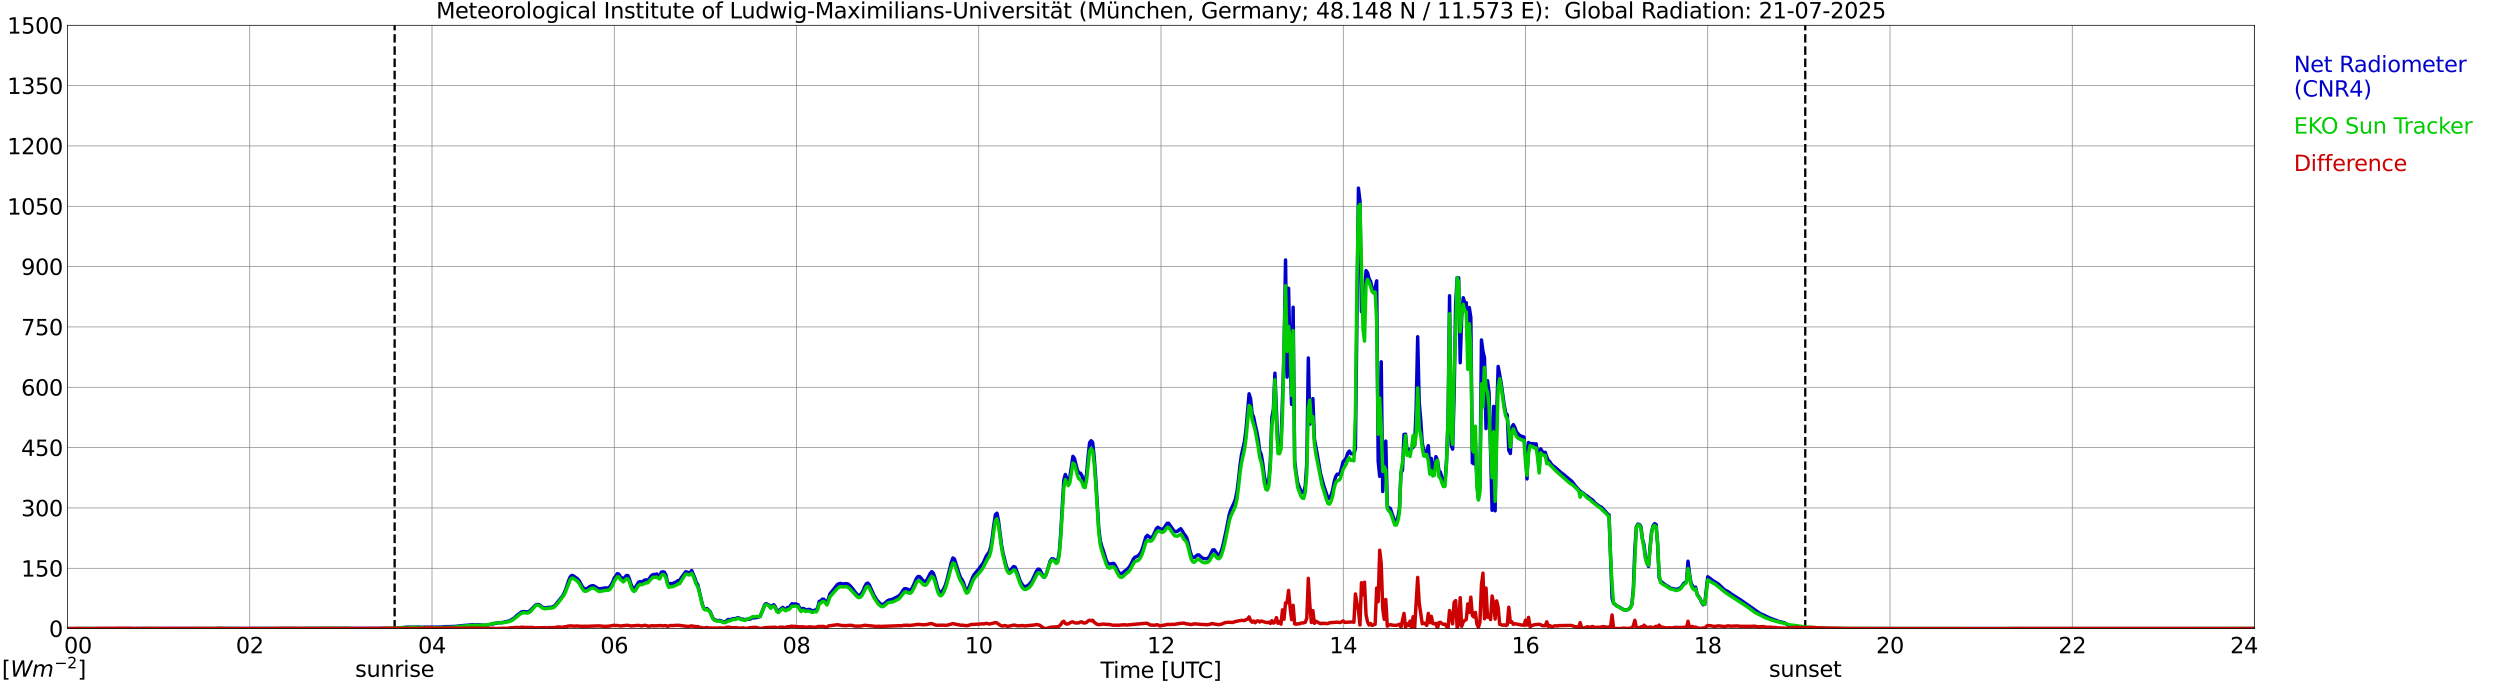 <?xml version="1.0" encoding="utf-8" standalone="no"?>
<!DOCTYPE svg PUBLIC "-//W3C//DTD SVG 1.1//EN"
  "http://www.w3.org/Graphics/SVG/1.1/DTD/svg11.dtd">
<svg xmlns:xlink="http://www.w3.org/1999/xlink" width="1085.4pt" height="296.64pt" viewBox="0 0 1085.4 296.64" xmlns="http://www.w3.org/2000/svg" version="1.1">
 <defs>
  <style type="text/css">*{stroke-linejoin: round; stroke-linecap: butt}</style>
 </defs>
 <g id="figure_1">
  <g id="patch_1">
   <path d="M 0 296.64 
L 1085.4 296.64 
L 1085.4 0 
L 0 0 
z
" style="fill: #ffffff"/>
  </g>
  <g id="axes_1">
   <g id="patch_2">
    <path d="M 29.306 272.909 
L 978.814 272.909 
L 978.814 10.976 
L 29.306 10.976 
z
" style="fill: #ffffff"/>
   </g>
   <g id="patch_3">
    <path d="M 978.814 272.909 
L 978.814 272.909 
L 978.814 10.976 
L 978.814 10.976 
z
" clip-path="url(#pc2ca368128)" style="fill: #d3d3d3; opacity: 0.25; stroke: #d3d3d3; stroke-linejoin: miter"/>
   </g>
   <g id="matplotlib.axis_1">
    <g id="xtick_1">
     <g id="line2d_1">
      <path d="M 29.306 272.909 
L 29.306 10.976 
" clip-path="url(#pc2ca368128)" style="fill: none; stroke: #808080; stroke-width: 0.3; stroke-linecap: square"/>
     </g>
     <g id="line2d_2"/>
     <g id="text_1">
      <!--    00 -->
      <g transform="translate(18.733 283.627) scale(0.095 -0.095)">
       <defs>
        <path id="DejaVuSans-20" transform="scale(0.016)"/>
        <path id="DejaVuSans-30" d="M 2034 4250 
Q 1547 4250 1301 3770 
Q 1056 3291 1056 2328 
Q 1056 1369 1301 889 
Q 1547 409 2034 409 
Q 2525 409 2770 889 
Q 3016 1369 3016 2328 
Q 3016 3291 2770 3770 
Q 2525 4250 2034 4250 
z
M 2034 4750 
Q 2819 4750 3233 4129 
Q 3647 3509 3647 2328 
Q 3647 1150 3233 529 
Q 2819 -91 2034 -91 
Q 1250 -91 836 529 
Q 422 1150 422 2328 
Q 422 3509 836 4129 
Q 1250 4750 2034 4750 
z
" transform="scale(0.016)"/>
       </defs>
       <use xlink:href="#DejaVuSans-20"/>
       <use xlink:href="#DejaVuSans-20" transform="translate(31.787 0)"/>
       <use xlink:href="#DejaVuSans-20" transform="translate(63.574 0)"/>
       <use xlink:href="#DejaVuSans-30" transform="translate(95.361 0)"/>
       <use xlink:href="#DejaVuSans-30" transform="translate(158.984 0)"/>
      </g>
     </g>
    </g>
    <g id="xtick_2">
     <g id="line2d_3">
      <path d="M 108.431 272.909 
L 108.431 10.976 
" clip-path="url(#pc2ca368128)" style="fill: none; stroke: #808080; stroke-width: 0.3; stroke-linecap: square"/>
     </g>
     <g id="line2d_4"/>
     <g id="text_2">
      <!-- 02 -->
      <g transform="translate(102.387 283.627) scale(0.095 -0.095)">
       <defs>
        <path id="DejaVuSans-32" d="M 1228 531 
L 3431 531 
L 3431 0 
L 469 0 
L 469 531 
Q 828 903 1448 1529 
Q 2069 2156 2228 2338 
Q 2531 2678 2651 2914 
Q 2772 3150 2772 3378 
Q 2772 3750 2511 3984 
Q 2250 4219 1831 4219 
Q 1534 4219 1204 4116 
Q 875 4013 500 3803 
L 500 4441 
Q 881 4594 1212 4672 
Q 1544 4750 1819 4750 
Q 2544 4750 2975 4387 
Q 3406 4025 3406 3419 
Q 3406 3131 3298 2873 
Q 3191 2616 2906 2266 
Q 2828 2175 2409 1742 
Q 1991 1309 1228 531 
z
" transform="scale(0.016)"/>
       </defs>
       <use xlink:href="#DejaVuSans-30"/>
       <use xlink:href="#DejaVuSans-32" transform="translate(63.623 0)"/>
      </g>
     </g>
    </g>
    <g id="xtick_3">
     <g id="line2d_5">
      <path d="M 187.557 272.909 
L 187.557 10.976 
" clip-path="url(#pc2ca368128)" style="fill: none; stroke: #808080; stroke-width: 0.3; stroke-linecap: square"/>
     </g>
     <g id="line2d_6"/>
     <g id="text_3">
      <!-- 04 -->
      <g transform="translate(181.513 283.627) scale(0.095 -0.095)">
       <defs>
        <path id="DejaVuSans-34" d="M 2419 4116 
L 825 1625 
L 2419 1625 
L 2419 4116 
z
M 2253 4666 
L 3047 4666 
L 3047 1625 
L 3713 1625 
L 3713 1100 
L 3047 1100 
L 3047 0 
L 2419 0 
L 2419 1100 
L 313 1100 
L 313 1709 
L 2253 4666 
z
" transform="scale(0.016)"/>
       </defs>
       <use xlink:href="#DejaVuSans-30"/>
       <use xlink:href="#DejaVuSans-34" transform="translate(63.623 0)"/>
      </g>
     </g>
    </g>
    <g id="xtick_4">
     <g id="line2d_7">
      <path d="M 266.683 272.909 
L 266.683 10.976 
" clip-path="url(#pc2ca368128)" style="fill: none; stroke: #808080; stroke-width: 0.3; stroke-linecap: square"/>
     </g>
     <g id="line2d_8"/>
     <g id="text_4">
      <!-- 06 -->
      <g transform="translate(260.638 283.627) scale(0.095 -0.095)">
       <defs>
        <path id="DejaVuSans-36" d="M 2113 2584 
Q 1688 2584 1439 2293 
Q 1191 2003 1191 1497 
Q 1191 994 1439 701 
Q 1688 409 2113 409 
Q 2538 409 2786 701 
Q 3034 994 3034 1497 
Q 3034 2003 2786 2293 
Q 2538 2584 2113 2584 
z
M 3366 4563 
L 3366 3988 
Q 3128 4100 2886 4159 
Q 2644 4219 2406 4219 
Q 1781 4219 1451 3797 
Q 1122 3375 1075 2522 
Q 1259 2794 1537 2939 
Q 1816 3084 2150 3084 
Q 2853 3084 3261 2657 
Q 3669 2231 3669 1497 
Q 3669 778 3244 343 
Q 2819 -91 2113 -91 
Q 1303 -91 875 529 
Q 447 1150 447 2328 
Q 447 3434 972 4092 
Q 1497 4750 2381 4750 
Q 2619 4750 2861 4703 
Q 3103 4656 3366 4563 
z
" transform="scale(0.016)"/>
       </defs>
       <use xlink:href="#DejaVuSans-30"/>
       <use xlink:href="#DejaVuSans-36" transform="translate(63.623 0)"/>
      </g>
     </g>
    </g>
    <g id="xtick_5">
     <g id="line2d_9">
      <path d="M 345.808 272.909 
L 345.808 10.976 
" clip-path="url(#pc2ca368128)" style="fill: none; stroke: #808080; stroke-width: 0.3; stroke-linecap: square"/>
     </g>
     <g id="line2d_10"/>
     <g id="text_5">
      <!-- 08 -->
      <g transform="translate(339.764 283.627) scale(0.095 -0.095)">
       <defs>
        <path id="DejaVuSans-38" d="M 2034 2216 
Q 1584 2216 1326 1975 
Q 1069 1734 1069 1313 
Q 1069 891 1326 650 
Q 1584 409 2034 409 
Q 2484 409 2743 651 
Q 3003 894 3003 1313 
Q 3003 1734 2745 1975 
Q 2488 2216 2034 2216 
z
M 1403 2484 
Q 997 2584 770 2862 
Q 544 3141 544 3541 
Q 544 4100 942 4425 
Q 1341 4750 2034 4750 
Q 2731 4750 3128 4425 
Q 3525 4100 3525 3541 
Q 3525 3141 3298 2862 
Q 3072 2584 2669 2484 
Q 3125 2378 3379 2068 
Q 3634 1759 3634 1313 
Q 3634 634 3220 271 
Q 2806 -91 2034 -91 
Q 1263 -91 848 271 
Q 434 634 434 1313 
Q 434 1759 690 2068 
Q 947 2378 1403 2484 
z
M 1172 3481 
Q 1172 3119 1398 2916 
Q 1625 2713 2034 2713 
Q 2441 2713 2670 2916 
Q 2900 3119 2900 3481 
Q 2900 3844 2670 4047 
Q 2441 4250 2034 4250 
Q 1625 4250 1398 4047 
Q 1172 3844 1172 3481 
z
" transform="scale(0.016)"/>
       </defs>
       <use xlink:href="#DejaVuSans-30"/>
       <use xlink:href="#DejaVuSans-38" transform="translate(63.623 0)"/>
      </g>
     </g>
    </g>
    <g id="xtick_6">
     <g id="line2d_11">
      <path d="M 424.934 272.909 
L 424.934 10.976 
" clip-path="url(#pc2ca368128)" style="fill: none; stroke: #808080; stroke-width: 0.3; stroke-linecap: square"/>
     </g>
     <g id="line2d_12"/>
     <g id="text_6">
      <!-- 10 -->
      <g transform="translate(418.89 283.627) scale(0.095 -0.095)">
       <defs>
        <path id="DejaVuSans-31" d="M 794 531 
L 1825 531 
L 1825 4091 
L 703 3866 
L 703 4441 
L 1819 4666 
L 2450 4666 
L 2450 531 
L 3481 531 
L 3481 0 
L 794 0 
L 794 531 
z
" transform="scale(0.016)"/>
       </defs>
       <use xlink:href="#DejaVuSans-31"/>
       <use xlink:href="#DejaVuSans-30" transform="translate(63.623 0)"/>
      </g>
     </g>
    </g>
    <g id="xtick_7">
     <g id="line2d_13">
      <path d="M 504.06 272.909 
L 504.06 10.976 
" clip-path="url(#pc2ca368128)" style="fill: none; stroke: #808080; stroke-width: 0.3; stroke-linecap: square"/>
     </g>
     <g id="line2d_14"/>
     <g id="text_7">
      <!-- 12 -->
      <g transform="translate(498.015 283.627) scale(0.095 -0.095)">
       <use xlink:href="#DejaVuSans-31"/>
       <use xlink:href="#DejaVuSans-32" transform="translate(63.623 0)"/>
      </g>
     </g>
    </g>
    <g id="xtick_8">
     <g id="line2d_15">
      <path d="M 583.185 272.909 
L 583.185 10.976 
" clip-path="url(#pc2ca368128)" style="fill: none; stroke: #808080; stroke-width: 0.3; stroke-linecap: square"/>
     </g>
     <g id="line2d_16"/>
     <g id="text_8">
      <!-- 14 -->
      <g transform="translate(577.141 283.627) scale(0.095 -0.095)">
       <use xlink:href="#DejaVuSans-31"/>
       <use xlink:href="#DejaVuSans-34" transform="translate(63.623 0)"/>
      </g>
     </g>
    </g>
    <g id="xtick_9">
     <g id="line2d_17">
      <path d="M 662.311 272.909 
L 662.311 10.976 
" clip-path="url(#pc2ca368128)" style="fill: none; stroke: #808080; stroke-width: 0.3; stroke-linecap: square"/>
     </g>
     <g id="line2d_18"/>
     <g id="text_9">
      <!-- 16 -->
      <g transform="translate(656.267 283.627) scale(0.095 -0.095)">
       <use xlink:href="#DejaVuSans-31"/>
       <use xlink:href="#DejaVuSans-36" transform="translate(63.623 0)"/>
      </g>
     </g>
    </g>
    <g id="xtick_10">
     <g id="line2d_19">
      <path d="M 741.437 272.909 
L 741.437 10.976 
" clip-path="url(#pc2ca368128)" style="fill: none; stroke: #808080; stroke-width: 0.3; stroke-linecap: square"/>
     </g>
     <g id="line2d_20"/>
     <g id="text_10">
      <!-- 18 -->
      <g transform="translate(735.392 283.627) scale(0.095 -0.095)">
       <use xlink:href="#DejaVuSans-31"/>
       <use xlink:href="#DejaVuSans-38" transform="translate(63.623 0)"/>
      </g>
     </g>
    </g>
    <g id="xtick_11">
     <g id="line2d_21">
      <path d="M 820.562 272.909 
L 820.562 10.976 
" clip-path="url(#pc2ca368128)" style="fill: none; stroke: #808080; stroke-width: 0.3; stroke-linecap: square"/>
     </g>
     <g id="line2d_22"/>
     <g id="text_11">
      <!-- 20 -->
      <g transform="translate(814.518 283.627) scale(0.095 -0.095)">
       <use xlink:href="#DejaVuSans-32"/>
       <use xlink:href="#DejaVuSans-30" transform="translate(63.623 0)"/>
      </g>
     </g>
    </g>
    <g id="xtick_12">
     <g id="line2d_23">
      <path d="M 899.688 272.909 
L 899.688 10.976 
" clip-path="url(#pc2ca368128)" style="fill: none; stroke: #808080; stroke-width: 0.3; stroke-linecap: square"/>
     </g>
     <g id="line2d_24"/>
     <g id="text_12">
      <!-- 22 -->
      <g transform="translate(893.644 283.627) scale(0.095 -0.095)">
       <use xlink:href="#DejaVuSans-32"/>
       <use xlink:href="#DejaVuSans-32" transform="translate(63.623 0)"/>
      </g>
     </g>
    </g>
    <g id="xtick_13">
     <g id="line2d_25">
      <path d="M 978.814 272.909 
L 978.814 10.976 
" clip-path="url(#pc2ca368128)" style="fill: none; stroke: #808080; stroke-width: 0.3; stroke-linecap: square"/>
     </g>
     <g id="line2d_26"/>
     <g id="text_13">
      <!-- 24    -->
      <g transform="translate(968.241 283.627) scale(0.095 -0.095)">
       <use xlink:href="#DejaVuSans-32"/>
       <use xlink:href="#DejaVuSans-34" transform="translate(63.623 0)"/>
       <use xlink:href="#DejaVuSans-20" transform="translate(127.246 0)"/>
       <use xlink:href="#DejaVuSans-20" transform="translate(159.033 0)"/>
       <use xlink:href="#DejaVuSans-20" transform="translate(190.82 0)"/>
      </g>
     </g>
    </g>
    <g id="text_14">
     <!-- Time [UTC] -->
     <g transform="translate(477.806 294.322) scale(0.095 -0.095)">
      <defs>
       <path id="DejaVuSans-54" d="M -19 4666 
L 3928 4666 
L 3928 4134 
L 2272 4134 
L 2272 0 
L 1638 0 
L 1638 4134 
L -19 4134 
L -19 4666 
z
" transform="scale(0.016)"/>
       <path id="DejaVuSans-69" d="M 603 3500 
L 1178 3500 
L 1178 0 
L 603 0 
L 603 3500 
z
M 603 4863 
L 1178 4863 
L 1178 4134 
L 603 4134 
L 603 4863 
z
" transform="scale(0.016)"/>
       <path id="DejaVuSans-6d" d="M 3328 2828 
Q 3544 3216 3844 3400 
Q 4144 3584 4550 3584 
Q 5097 3584 5394 3201 
Q 5691 2819 5691 2113 
L 5691 0 
L 5113 0 
L 5113 2094 
Q 5113 2597 4934 2840 
Q 4756 3084 4391 3084 
Q 3944 3084 3684 2787 
Q 3425 2491 3425 1978 
L 3425 0 
L 2847 0 
L 2847 2094 
Q 2847 2600 2669 2842 
Q 2491 3084 2119 3084 
Q 1678 3084 1418 2786 
Q 1159 2488 1159 1978 
L 1159 0 
L 581 0 
L 581 3500 
L 1159 3500 
L 1159 2956 
Q 1356 3278 1631 3431 
Q 1906 3584 2284 3584 
Q 2666 3584 2933 3390 
Q 3200 3197 3328 2828 
z
" transform="scale(0.016)"/>
       <path id="DejaVuSans-65" d="M 3597 1894 
L 3597 1613 
L 953 1613 
Q 991 1019 1311 708 
Q 1631 397 2203 397 
Q 2534 397 2845 478 
Q 3156 559 3463 722 
L 3463 178 
Q 3153 47 2828 -22 
Q 2503 -91 2169 -91 
Q 1331 -91 842 396 
Q 353 884 353 1716 
Q 353 2575 817 3079 
Q 1281 3584 2069 3584 
Q 2775 3584 3186 3129 
Q 3597 2675 3597 1894 
z
M 3022 2063 
Q 3016 2534 2758 2815 
Q 2500 3097 2075 3097 
Q 1594 3097 1305 2825 
Q 1016 2553 972 2059 
L 3022 2063 
z
" transform="scale(0.016)"/>
       <path id="DejaVuSans-5b" d="M 550 4863 
L 1875 4863 
L 1875 4416 
L 1125 4416 
L 1125 -397 
L 1875 -397 
L 1875 -844 
L 550 -844 
L 550 4863 
z
" transform="scale(0.016)"/>
       <path id="DejaVuSans-55" d="M 556 4666 
L 1191 4666 
L 1191 1831 
Q 1191 1081 1462 751 
Q 1734 422 2344 422 
Q 2950 422 3222 751 
Q 3494 1081 3494 1831 
L 3494 4666 
L 4128 4666 
L 4128 1753 
Q 4128 841 3676 375 
Q 3225 -91 2344 -91 
Q 1459 -91 1007 375 
Q 556 841 556 1753 
L 556 4666 
z
" transform="scale(0.016)"/>
       <path id="DejaVuSans-43" d="M 4122 4306 
L 4122 3641 
Q 3803 3938 3442 4084 
Q 3081 4231 2675 4231 
Q 1875 4231 1450 3742 
Q 1025 3253 1025 2328 
Q 1025 1406 1450 917 
Q 1875 428 2675 428 
Q 3081 428 3442 575 
Q 3803 722 4122 1019 
L 4122 359 
Q 3791 134 3420 21 
Q 3050 -91 2638 -91 
Q 1578 -91 968 557 
Q 359 1206 359 2328 
Q 359 3453 968 4101 
Q 1578 4750 2638 4750 
Q 3056 4750 3426 4639 
Q 3797 4528 4122 4306 
z
" transform="scale(0.016)"/>
       <path id="DejaVuSans-5d" d="M 1947 4863 
L 1947 -844 
L 622 -844 
L 622 -397 
L 1369 -397 
L 1369 4416 
L 622 4416 
L 622 4863 
L 1947 4863 
z
" transform="scale(0.016)"/>
      </defs>
      <use xlink:href="#DejaVuSans-54"/>
      <use xlink:href="#DejaVuSans-69" transform="translate(57.959 0)"/>
      <use xlink:href="#DejaVuSans-6d" transform="translate(85.742 0)"/>
      <use xlink:href="#DejaVuSans-65" transform="translate(183.154 0)"/>
      <use xlink:href="#DejaVuSans-20" transform="translate(244.678 0)"/>
      <use xlink:href="#DejaVuSans-5b" transform="translate(276.465 0)"/>
      <use xlink:href="#DejaVuSans-55" transform="translate(315.479 0)"/>
      <use xlink:href="#DejaVuSans-54" transform="translate(388.672 0)"/>
      <use xlink:href="#DejaVuSans-43" transform="translate(443.881 0)"/>
      <use xlink:href="#DejaVuSans-5d" transform="translate(513.705 0)"/>
     </g>
    </g>
   </g>
   <g id="matplotlib.axis_2">
    <g id="ytick_1">
     <g id="line2d_27">
      <path d="M 29.306 272.909 
L 978.814 272.909 
" clip-path="url(#pc2ca368128)" style="fill: none; stroke: #808080; stroke-width: 0.3; stroke-linecap: square"/>
     </g>
     <g id="line2d_28"/>
     <g id="text_15">
      <!-- 0 -->
      <g transform="translate(21.261 276.518) scale(0.095 -0.095)">
       <use xlink:href="#DejaVuSans-30"/>
      </g>
     </g>
    </g>
    <g id="ytick_2">
     <g id="line2d_29">
      <path d="M 29.306 246.715 
L 978.814 246.715 
" clip-path="url(#pc2ca368128)" style="fill: none; stroke: #808080; stroke-width: 0.3; stroke-linecap: square"/>
     </g>
     <g id="line2d_30"/>
     <g id="text_16">
      <!-- 150 -->
      <g transform="translate(9.173 250.325) scale(0.095 -0.095)">
       <defs>
        <path id="DejaVuSans-35" d="M 691 4666 
L 3169 4666 
L 3169 4134 
L 1269 4134 
L 1269 2991 
Q 1406 3038 1543 3061 
Q 1681 3084 1819 3084 
Q 2600 3084 3056 2656 
Q 3513 2228 3513 1497 
Q 3513 744 3044 326 
Q 2575 -91 1722 -91 
Q 1428 -91 1123 -41 
Q 819 9 494 109 
L 494 744 
Q 775 591 1075 516 
Q 1375 441 1709 441 
Q 2250 441 2565 725 
Q 2881 1009 2881 1497 
Q 2881 1984 2565 2268 
Q 2250 2553 1709 2553 
Q 1456 2553 1204 2497 
Q 953 2441 691 2322 
L 691 4666 
z
" transform="scale(0.016)"/>
       </defs>
       <use xlink:href="#DejaVuSans-31"/>
       <use xlink:href="#DejaVuSans-35" transform="translate(63.623 0)"/>
       <use xlink:href="#DejaVuSans-30" transform="translate(127.246 0)"/>
      </g>
     </g>
    </g>
    <g id="ytick_3">
     <g id="line2d_31">
      <path d="M 29.306 220.522 
L 978.814 220.522 
" clip-path="url(#pc2ca368128)" style="fill: none; stroke: #808080; stroke-width: 0.3; stroke-linecap: square"/>
     </g>
     <g id="line2d_32"/>
     <g id="text_17">
      <!-- 300 -->
      <g transform="translate(9.173 224.131) scale(0.095 -0.095)">
       <defs>
        <path id="DejaVuSans-33" d="M 2597 2516 
Q 3050 2419 3304 2112 
Q 3559 1806 3559 1356 
Q 3559 666 3084 287 
Q 2609 -91 1734 -91 
Q 1441 -91 1130 -33 
Q 819 25 488 141 
L 488 750 
Q 750 597 1062 519 
Q 1375 441 1716 441 
Q 2309 441 2620 675 
Q 2931 909 2931 1356 
Q 2931 1769 2642 2001 
Q 2353 2234 1838 2234 
L 1294 2234 
L 1294 2753 
L 1863 2753 
Q 2328 2753 2575 2939 
Q 2822 3125 2822 3475 
Q 2822 3834 2567 4026 
Q 2313 4219 1838 4219 
Q 1578 4219 1281 4162 
Q 984 4106 628 3988 
L 628 4550 
Q 988 4650 1302 4700 
Q 1616 4750 1894 4750 
Q 2613 4750 3031 4423 
Q 3450 4097 3450 3541 
Q 3450 3153 3228 2886 
Q 3006 2619 2597 2516 
z
" transform="scale(0.016)"/>
       </defs>
       <use xlink:href="#DejaVuSans-33"/>
       <use xlink:href="#DejaVuSans-30" transform="translate(63.623 0)"/>
       <use xlink:href="#DejaVuSans-30" transform="translate(127.246 0)"/>
      </g>
     </g>
    </g>
    <g id="ytick_4">
     <g id="line2d_33">
      <path d="M 29.306 194.329 
L 978.814 194.329 
" clip-path="url(#pc2ca368128)" style="fill: none; stroke: #808080; stroke-width: 0.3; stroke-linecap: square"/>
     </g>
     <g id="line2d_34"/>
     <g id="text_18">
      <!-- 450 -->
      <g transform="translate(9.173 197.938) scale(0.095 -0.095)">
       <use xlink:href="#DejaVuSans-34"/>
       <use xlink:href="#DejaVuSans-35" transform="translate(63.623 0)"/>
       <use xlink:href="#DejaVuSans-30" transform="translate(127.246 0)"/>
      </g>
     </g>
    </g>
    <g id="ytick_5">
     <g id="line2d_35">
      <path d="M 29.306 168.136 
L 978.814 168.136 
" clip-path="url(#pc2ca368128)" style="fill: none; stroke: #808080; stroke-width: 0.3; stroke-linecap: square"/>
     </g>
     <g id="line2d_36"/>
     <g id="text_19">
      <!-- 600 -->
      <g transform="translate(9.173 171.745) scale(0.095 -0.095)">
       <use xlink:href="#DejaVuSans-36"/>
       <use xlink:href="#DejaVuSans-30" transform="translate(63.623 0)"/>
       <use xlink:href="#DejaVuSans-30" transform="translate(127.246 0)"/>
      </g>
     </g>
    </g>
    <g id="ytick_6">
     <g id="line2d_37">
      <path d="M 29.306 141.942 
L 978.814 141.942 
" clip-path="url(#pc2ca368128)" style="fill: none; stroke: #808080; stroke-width: 0.3; stroke-linecap: square"/>
     </g>
     <g id="line2d_38"/>
     <g id="text_20">
      <!-- 750 -->
      <g transform="translate(9.173 145.551) scale(0.095 -0.095)">
       <defs>
        <path id="DejaVuSans-37" d="M 525 4666 
L 3525 4666 
L 3525 4397 
L 1831 0 
L 1172 0 
L 2766 4134 
L 525 4134 
L 525 4666 
z
" transform="scale(0.016)"/>
       </defs>
       <use xlink:href="#DejaVuSans-37"/>
       <use xlink:href="#DejaVuSans-35" transform="translate(63.623 0)"/>
       <use xlink:href="#DejaVuSans-30" transform="translate(127.246 0)"/>
      </g>
     </g>
    </g>
    <g id="ytick_7">
     <g id="line2d_39">
      <path d="M 29.306 115.749 
L 978.814 115.749 
" clip-path="url(#pc2ca368128)" style="fill: none; stroke: #808080; stroke-width: 0.3; stroke-linecap: square"/>
     </g>
     <g id="line2d_40"/>
     <g id="text_21">
      <!-- 900 -->
      <g transform="translate(9.173 119.358) scale(0.095 -0.095)">
       <defs>
        <path id="DejaVuSans-39" d="M 703 97 
L 703 672 
Q 941 559 1184 500 
Q 1428 441 1663 441 
Q 2288 441 2617 861 
Q 2947 1281 2994 2138 
Q 2813 1869 2534 1725 
Q 2256 1581 1919 1581 
Q 1219 1581 811 2004 
Q 403 2428 403 3163 
Q 403 3881 828 4315 
Q 1253 4750 1959 4750 
Q 2769 4750 3195 4129 
Q 3622 3509 3622 2328 
Q 3622 1225 3098 567 
Q 2575 -91 1691 -91 
Q 1453 -91 1209 -44 
Q 966 3 703 97 
z
M 1959 2075 
Q 2384 2075 2632 2365 
Q 2881 2656 2881 3163 
Q 2881 3666 2632 3958 
Q 2384 4250 1959 4250 
Q 1534 4250 1286 3958 
Q 1038 3666 1038 3163 
Q 1038 2656 1286 2365 
Q 1534 2075 1959 2075 
z
" transform="scale(0.016)"/>
       </defs>
       <use xlink:href="#DejaVuSans-39"/>
       <use xlink:href="#DejaVuSans-30" transform="translate(63.623 0)"/>
       <use xlink:href="#DejaVuSans-30" transform="translate(127.246 0)"/>
      </g>
     </g>
    </g>
    <g id="ytick_8">
     <g id="line2d_41">
      <path d="M 29.306 89.556 
L 978.814 89.556 
" clip-path="url(#pc2ca368128)" style="fill: none; stroke: #808080; stroke-width: 0.3; stroke-linecap: square"/>
     </g>
     <g id="line2d_42"/>
     <g id="text_22">
      <!-- 1050 -->
      <g transform="translate(3.128 93.165) scale(0.095 -0.095)">
       <use xlink:href="#DejaVuSans-31"/>
       <use xlink:href="#DejaVuSans-30" transform="translate(63.623 0)"/>
       <use xlink:href="#DejaVuSans-35" transform="translate(127.246 0)"/>
       <use xlink:href="#DejaVuSans-30" transform="translate(190.869 0)"/>
      </g>
     </g>
    </g>
    <g id="ytick_9">
     <g id="line2d_43">
      <path d="M 29.306 63.362 
L 978.814 63.362 
" clip-path="url(#pc2ca368128)" style="fill: none; stroke: #808080; stroke-width: 0.3; stroke-linecap: square"/>
     </g>
     <g id="line2d_44"/>
     <g id="text_23">
      <!-- 1200 -->
      <g transform="translate(3.128 66.972) scale(0.095 -0.095)">
       <use xlink:href="#DejaVuSans-31"/>
       <use xlink:href="#DejaVuSans-32" transform="translate(63.623 0)"/>
       <use xlink:href="#DejaVuSans-30" transform="translate(127.246 0)"/>
       <use xlink:href="#DejaVuSans-30" transform="translate(190.869 0)"/>
      </g>
     </g>
    </g>
    <g id="ytick_10">
     <g id="line2d_45">
      <path d="M 29.306 37.169 
L 978.814 37.169 
" clip-path="url(#pc2ca368128)" style="fill: none; stroke: #808080; stroke-width: 0.3; stroke-linecap: square"/>
     </g>
     <g id="line2d_46"/>
     <g id="text_24">
      <!-- 1350 -->
      <g transform="translate(3.128 40.778) scale(0.095 -0.095)">
       <use xlink:href="#DejaVuSans-31"/>
       <use xlink:href="#DejaVuSans-33" transform="translate(63.623 0)"/>
       <use xlink:href="#DejaVuSans-35" transform="translate(127.246 0)"/>
       <use xlink:href="#DejaVuSans-30" transform="translate(190.869 0)"/>
      </g>
     </g>
    </g>
    <g id="ytick_11">
     <g id="line2d_47">
      <path d="M 29.306 10.976 
L 978.814 10.976 
" clip-path="url(#pc2ca368128)" style="fill: none; stroke: #808080; stroke-width: 0.3; stroke-linecap: square"/>
     </g>
     <g id="line2d_48"/>
     <g id="text_25">
      <!-- 1500 -->
      <g transform="translate(3.128 14.585) scale(0.095 -0.095)">
       <use xlink:href="#DejaVuSans-31"/>
       <use xlink:href="#DejaVuSans-35" transform="translate(63.623 0)"/>
       <use xlink:href="#DejaVuSans-30" transform="translate(127.246 0)"/>
       <use xlink:href="#DejaVuSans-30" transform="translate(190.869 0)"/>
      </g>
     </g>
    </g>
   </g>
   <g id="line2d_49">
    <path d="M 171.336 272.909 
L 171.336 10.976 
" clip-path="url(#pc2ca368128)" style="fill: none; stroke-dasharray: 3.7,1.6; stroke-dashoffset: 0; stroke: #000000"/>
   </g>
   <g id="line2d_50">
    <path d="M 783.769 272.909 
L 783.769 10.976 
" clip-path="url(#pc2ca368128)" style="fill: none; stroke-dasharray: 3.7,1.6; stroke-dashoffset: 0; stroke: #000000"/>
   </g>
   <g id="line2d_51">
    <path d="M 29.306 272.909 
L 172.391 272.816 
L 173.71 272.642 
L 175.029 272.465 
L 177.007 272.263 
L 178.985 272.331 
L 181.623 272.263 
L 183.601 272.371 
L 184.26 272.277 
L 185.579 272.303 
L 191.513 272.249 
L 192.832 272.088 
L 197.448 271.98 
L 201.404 271.561 
L 203.382 271.412 
L 205.36 271.196 
L 206.02 271.29 
L 207.998 271.276 
L 209.976 271.452 
L 211.954 271.33 
L 213.273 271.007 
L 216.57 270.345 
L 217.889 270.331 
L 221.186 269.575 
L 223.164 268.4 
L 224.482 267.145 
L 226.461 265.658 
L 227.779 265.51 
L 228.439 265.672 
L 229.098 265.645 
L 229.757 265.43 
L 230.417 264.862 
L 232.395 262.782 
L 233.054 262.472 
L 233.714 262.458 
L 234.373 262.714 
L 235.033 263.282 
L 235.692 263.687 
L 237.011 263.958 
L 237.67 263.741 
L 239.648 263.593 
L 240.308 263.308 
L 240.967 262.849 
L 244.264 258.731 
L 244.923 257.528 
L 245.583 256.016 
L 246.901 252.019 
L 247.561 250.507 
L 248.22 249.831 
L 248.88 249.979 
L 250.858 251.397 
L 251.517 252.261 
L 252.836 254.732 
L 253.495 255.489 
L 254.155 255.787 
L 254.814 255.557 
L 256.133 254.626 
L 256.792 254.355 
L 257.451 254.247 
L 258.111 254.518 
L 259.43 255.382 
L 260.089 255.625 
L 262.067 255.394 
L 262.726 255.234 
L 264.045 255.328 
L 264.705 254.814 
L 265.364 253.91 
L 266.023 252.653 
L 266.683 250.938 
L 267.342 250.196 
L 268.002 249.061 
L 268.661 249.263 
L 269.32 250.398 
L 270.639 251.383 
L 271.958 249.871 
L 272.617 249.925 
L 273.277 251.411 
L 273.936 253.707 
L 274.595 255.003 
L 275.255 255.611 
L 275.914 254.949 
L 277.233 252.761 
L 277.892 252.492 
L 278.552 252.775 
L 279.87 251.87 
L 280.53 251.734 
L 281.189 251.965 
L 281.849 251.303 
L 282.508 250.304 
L 283.167 249.628 
L 283.827 249.412 
L 284.486 249.44 
L 285.145 249.195 
L 285.805 249.845 
L 286.464 250.047 
L 287.124 248.427 
L 287.783 248.236 
L 288.442 248.427 
L 289.102 249.614 
L 289.761 252.707 
L 290.42 253.868 
L 291.08 253.328 
L 291.739 253.505 
L 293.717 252.572 
L 294.377 252.059 
L 295.036 252.073 
L 295.696 250.952 
L 297.674 248.25 
L 298.333 248.373 
L 298.992 248.724 
L 299.652 248.547 
L 300.311 247.697 
L 301.63 250.844 
L 302.289 252.923 
L 302.949 253.814 
L 304.927 262.391 
L 305.586 264.092 
L 306.246 264.511 
L 306.905 264.2 
L 308.224 265.442 
L 309.543 268.4 
L 310.202 269.076 
L 310.861 269.238 
L 311.521 269.535 
L 312.18 269.373 
L 312.839 269.427 
L 314.158 270.089 
L 314.818 269.994 
L 316.136 268.94 
L 316.796 269.062 
L 317.455 268.94 
L 318.114 268.603 
L 319.433 268.576 
L 320.093 268.225 
L 320.752 268.197 
L 321.411 268.671 
L 322.071 268.819 
L 322.73 268.833 
L 323.39 269.25 
L 324.049 268.859 
L 325.368 268.887 
L 326.027 268.617 
L 326.686 268.171 
L 327.346 268.266 
L 328.005 268.225 
L 329.983 267.684 
L 331.302 264.483 
L 331.961 262.58 
L 332.621 262.067 
L 333.94 262.742 
L 334.599 263.713 
L 335.258 262.971 
L 335.918 262.54 
L 336.577 263.39 
L 337.236 265.091 
L 337.896 265.699 
L 338.555 264.714 
L 339.874 263.701 
L 340.533 264.417 
L 341.193 264.7 
L 341.852 263.781 
L 342.512 263.863 
L 343.83 262.121 
L 344.49 262.309 
L 345.149 262.161 
L 346.468 262.526 
L 347.127 263.876 
L 347.787 264.714 
L 348.446 264.172 
L 349.105 264.281 
L 349.765 264.916 
L 351.083 264.578 
L 351.743 264.619 
L 352.402 265.173 
L 353.062 265.253 
L 353.721 264.876 
L 354.38 265.037 
L 355.04 263.673 
L 355.699 261.068 
L 356.359 261 
L 357.018 260.135 
L 357.677 260.203 
L 358.996 262.067 
L 360.315 257.907 
L 362.952 254.558 
L 363.612 253.748 
L 364.271 253.437 
L 364.93 253.274 
L 365.59 253.517 
L 367.568 253.409 
L 368.227 253.571 
L 368.887 254.112 
L 370.206 255.625 
L 371.524 257.394 
L 372.184 258.124 
L 372.843 258.515 
L 373.502 258.284 
L 374.162 257.448 
L 374.821 256.164 
L 375.481 254.612 
L 376.14 253.423 
L 376.799 253.166 
L 377.459 254.044 
L 379.437 258.433 
L 380.756 260.58 
L 382.074 262.026 
L 382.734 262.418 
L 383.393 262.418 
L 384.053 262.012 
L 385.371 260.797 
L 386.031 260.486 
L 387.349 260.229 
L 389.987 258.88 
L 390.646 258.38 
L 391.306 257.556 
L 391.965 256.435 
L 392.624 255.639 
L 393.284 255.571 
L 393.943 255.773 
L 394.603 256.178 
L 395.262 256.164 
L 395.921 255.476 
L 396.581 254.167 
L 397.899 251.086 
L 398.559 250.316 
L 399.218 250.33 
L 399.878 250.978 
L 400.537 251.856 
L 401.196 252.396 
L 401.856 252.396 
L 402.515 251.654 
L 403.834 248.993 
L 404.493 248.196 
L 405.153 248.724 
L 405.812 250.519 
L 407.131 255.448 
L 407.79 256.854 
L 408.45 257.123 
L 409.109 256.624 
L 409.768 255.571 
L 410.428 254.099 
L 411.087 251.937 
L 413.065 244.037 
L 413.725 242.254 
L 414.384 242.713 
L 415.703 246.913 
L 416.362 249.034 
L 417.022 250.763 
L 417.681 251.668 
L 418.34 253.046 
L 419 255.138 
L 419.659 256.273 
L 420.318 255.853 
L 422.297 250.601 
L 422.956 249.412 
L 424.275 247.791 
L 424.934 247.103 
L 426.912 244.334 
L 428.231 241.363 
L 429.55 239.512 
L 430.209 237.122 
L 430.869 232.842 
L 431.528 227.587 
L 432.187 223.374 
L 432.847 222.82 
L 433.506 226.143 
L 434.825 236.636 
L 435.484 240.202 
L 436.803 245.401 
L 437.462 247.318 
L 438.122 247.885 
L 438.781 247.44 
L 440.1 245.968 
L 440.759 246.265 
L 441.419 247.899 
L 442.737 251.722 
L 443.397 253.18 
L 444.056 254.099 
L 444.716 254.72 
L 445.375 254.706 
L 446.694 253.868 
L 448.012 252.261 
L 449.991 248.022 
L 450.65 247.103 
L 451.309 247.197 
L 451.969 248.291 
L 452.628 249.75 
L 453.287 250.681 
L 453.947 249.925 
L 454.606 248.102 
L 455.925 243.632 
L 456.584 242.645 
L 457.244 242.619 
L 457.903 243.132 
L 458.563 243.862 
L 459.222 243.349 
L 459.881 239.945 
L 460.541 231.49 
L 461.859 208.465 
L 462.519 206.006 
L 463.178 207.789 
L 463.838 208.721 
L 464.497 207.073 
L 465.816 198.132 
L 466.475 199.065 
L 467.794 204.169 
L 468.453 205.438 
L 469.113 205.452 
L 469.772 206.614 
L 470.431 209.044 
L 471.091 209.261 
L 471.75 205.763 
L 472.409 198.281 
L 473.069 192.15 
L 473.728 191.367 
L 474.388 192.029 
L 475.047 198.443 
L 475.706 207.654 
L 477.025 229.248 
L 477.685 234.677 
L 478.344 237.216 
L 479.003 239.013 
L 480.322 243.361 
L 480.981 244.55 
L 481.641 244.847 
L 482.3 244.833 
L 482.96 244.618 
L 483.619 244.644 
L 484.278 245.617 
L 485.597 248.305 
L 486.256 249.007 
L 486.916 249.089 
L 487.575 248.67 
L 488.235 247.994 
L 489.553 247.009 
L 490.213 246.279 
L 490.872 245.212 
L 492.191 242.525 
L 492.85 241.863 
L 493.51 241.646 
L 494.169 241.269 
L 494.828 240.525 
L 495.488 239.472 
L 496.147 237.663 
L 497.466 233.193 
L 498.125 232.437 
L 499.444 233.435 
L 500.103 233.219 
L 500.763 232.355 
L 502.082 229.465 
L 502.741 228.925 
L 503.4 229.465 
L 504.06 229.721 
L 504.719 229.761 
L 505.379 229.302 
L 506.697 227.21 
L 507.357 227.182 
L 508.675 229.073 
L 509.335 230.018 
L 509.994 230.748 
L 510.654 230.842 
L 511.313 230.6 
L 511.972 229.978 
L 512.632 229.559 
L 513.291 230.491 
L 513.95 231.707 
L 514.61 232.477 
L 515.269 233.57 
L 515.929 235.88 
L 516.588 238.851 
L 517.247 241.121 
L 517.907 242.105 
L 518.566 242.011 
L 519.885 240.918 
L 520.544 240.944 
L 521.863 242.16 
L 522.522 242.47 
L 523.841 242.619 
L 524.501 242.282 
L 525.16 241.552 
L 526.479 238.784 
L 527.138 238.688 
L 528.457 240.579 
L 529.116 240.918 
L 529.776 240.282 
L 530.435 238.636 
L 531.094 236.177 
L 532.413 230.006 
L 533.732 223.306 
L 534.391 221.268 
L 535.71 218.484 
L 536.369 216.689 
L 537.029 213.515 
L 537.688 208.356 
L 538.348 202.089 
L 539.007 197.416 
L 540.326 191.528 
L 540.985 186.356 
L 542.304 170.973 
L 542.963 173.203 
L 543.623 179.617 
L 544.282 181.089 
L 544.941 184.438 
L 545.601 187.154 
L 546.26 190.705 
L 546.919 195.756 
L 547.579 197.336 
L 548.238 201.172 
L 548.898 206.614 
L 549.557 209.666 
L 550.216 210.165 
L 550.876 208.194 
L 551.535 200.212 
L 552.195 181.171 
L 552.854 177.7 
L 553.513 162.034 
L 554.832 194.526 
L 555.491 193.973 
L 556.151 192.948 
L 557.47 153.499 
L 558.129 112.861 
L 558.788 163.749 
L 559.448 125.151 
L 560.107 156.349 
L 560.766 175.566 
L 561.426 133.403 
L 562.085 199.983 
L 562.745 205.358 
L 563.404 209.531 
L 564.063 211.381 
L 564.723 212.895 
L 565.382 213.825 
L 566.042 213.853 
L 566.701 210.869 
L 567.36 200.97 
L 568.02 155.43 
L 568.679 184.141 
L 569.338 180.576 
L 569.998 173.067 
L 570.657 190.463 
L 571.976 197.687 
L 573.295 205.52 
L 574.613 210.53 
L 576.592 216.433 
L 577.251 216.324 
L 577.91 214.987 
L 578.57 212.799 
L 579.229 209.301 
L 579.889 206.924 
L 580.548 205.871 
L 581.207 205.926 
L 581.867 205.332 
L 583.185 200.294 
L 583.845 199.807 
L 584.504 198.686 
L 585.164 196.66 
L 585.823 195.838 
L 586.482 197.011 
L 587.142 196.905 
L 587.801 197.336 
L 588.46 194.717 
L 589.779 81.678 
L 590.439 87.162 
L 591.098 135.361 
L 591.757 128.055 
L 592.417 127.96 
L 593.076 117.493 
L 593.736 118.426 
L 594.395 121.031 
L 595.054 122.152 
L 595.714 125.233 
L 596.373 125.596 
L 597.032 124.976 
L 597.692 121.936 
L 598.351 200.212 
L 599.011 206.816 
L 599.67 157.077 
L 600.329 213.406 
L 600.989 198.619 
L 601.648 191.502 
L 602.307 219.742 
L 602.967 220.389 
L 603.626 220.754 
L 605.604 226.589 
L 606.264 226.534 
L 606.923 224.373 
L 607.582 220.849 
L 608.242 205.264 
L 608.901 204.102 
L 609.561 188.638 
L 610.22 188.503 
L 610.879 195.553 
L 612.858 194.729 
L 613.517 194.217 
L 614.176 193.353 
L 614.836 177.417 
L 615.495 146.205 
L 616.154 174.687 
L 616.814 182.17 
L 617.473 192.244 
L 618.133 195.527 
L 618.792 195.986 
L 619.451 195.998 
L 620.111 193.487 
L 620.77 203.278 
L 621.429 199.038 
L 622.089 204.494 
L 622.748 204.265 
L 623.408 198.254 
L 624.067 199.821 
L 624.726 204.359 
L 625.386 204.993 
L 626.045 207.572 
L 626.705 209.437 
L 627.364 209.221 
L 628.023 200.146 
L 628.683 182.13 
L 629.342 128.392 
L 630.001 193.299 
L 630.661 194.999 
L 631.32 171.974 
L 631.98 131.903 
L 632.639 120.506 
L 633.298 120.666 
L 633.958 157.482 
L 634.617 137.414 
L 635.276 129.27 
L 635.936 131.484 
L 636.595 131.418 
L 637.255 149.636 
L 637.914 133.524 
L 638.573 137.846 
L 639.233 200.956 
L 639.892 201.361 
L 640.552 192.069 
L 641.211 209.355 
L 641.87 216.541 
L 642.53 210.909 
L 643.189 147.597 
L 643.848 152.58 
L 644.508 155.282 
L 645.167 186.073 
L 645.827 165.287 
L 646.486 170.502 
L 647.805 221.537 
L 648.464 176.456 
L 649.123 221.767 
L 649.783 180.684 
L 650.442 159.09 
L 651.761 166.436 
L 653.08 175.971 
L 653.739 179.346 
L 654.399 180.116 
L 655.058 195.513 
L 655.717 196.877 
L 656.377 185.357 
L 657.036 184.358 
L 657.695 185.587 
L 658.355 187.477 
L 659.674 188.949 
L 660.333 189.328 
L 661.652 189.773 
L 662.311 197.079 
L 662.97 207.925 
L 663.63 192.083 
L 664.289 192.637 
L 665.608 192.623 
L 666.267 192.839 
L 666.927 192.677 
L 667.586 196.85 
L 668.246 203.467 
L 668.905 194.865 
L 669.564 196.066 
L 670.224 196.417 
L 670.883 196.403 
L 671.542 198.389 
L 672.202 199.955 
L 672.861 200.469 
L 673.521 201.495 
L 674.18 202.197 
L 674.839 202.602 
L 678.136 205.506 
L 678.796 205.939 
L 681.433 208.194 
L 682.092 208.681 
L 682.752 209.343 
L 684.071 211.112 
L 686.049 213.258 
L 687.368 214.136 
L 688.686 215.163 
L 689.346 215.54 
L 690.005 216.176 
L 691.324 216.986 
L 692.643 218.484 
L 694.621 219.944 
L 695.28 220.187 
L 697.258 222.335 
L 697.918 223.103 
L 698.577 223.55 
L 699.896 259.744 
L 700.555 261.878 
L 701.874 263.025 
L 703.193 263.647 
L 703.852 264.118 
L 705.171 264.726 
L 705.83 264.876 
L 707.149 264.497 
L 707.808 263.741 
L 708.468 262.472 
L 709.127 255.827 
L 709.786 238.622 
L 710.446 228.64 
L 711.105 227.547 
L 711.765 227.71 
L 712.424 228.722 
L 713.083 234.151 
L 713.743 236.38 
L 714.402 241.823 
L 715.062 244.239 
L 715.721 245.928 
L 716.38 237.663 
L 717.04 230.937 
L 717.699 228.303 
L 718.358 227.371 
L 719.018 227.736 
L 719.677 236.514 
L 720.337 250.898 
L 720.996 252.289 
L 722.315 253.383 
L 723.633 254.341 
L 724.293 254.652 
L 724.952 255.179 
L 725.612 255.53 
L 726.271 255.502 
L 726.93 255.745 
L 727.59 255.841 
L 728.249 255.787 
L 728.909 255.557 
L 729.568 255.192 
L 730.227 254.463 
L 730.887 253.423 
L 731.546 252.897 
L 732.205 252.586 
L 732.865 243.66 
L 733.524 249.195 
L 734.184 253.18 
L 735.502 255.597 
L 736.162 254.949 
L 736.821 257.907 
L 738.14 259.987 
L 738.799 261.593 
L 739.459 262.58 
L 740.118 262.295 
L 741.437 250.412 
L 742.756 251.343 
L 743.415 251.91 
L 745.393 253.126 
L 746.052 253.559 
L 748.69 256.044 
L 750.668 257.123 
L 751.327 257.69 
L 755.943 260.621 
L 763.856 266.172 
L 764.515 266.577 
L 765.174 266.794 
L 768.471 268.374 
L 770.449 269.116 
L 771.109 269.305 
L 771.768 269.67 
L 773.087 269.994 
L 774.406 270.317 
L 775.065 270.562 
L 776.384 271.452 
L 779.021 271.98 
L 780.34 272.357 
L 781.659 272.331 
L 782.318 272.451 
L 783.637 272.546 
L 786.934 272.909 
L 978.154 272.909 
L 978.154 272.909 
" clip-path="url(#pc2ca368128)" style="fill: none; stroke: #0000cc; stroke-width: 1.5; stroke-linecap: square"/>
   </g>
   <g id="line2d_52">
    <path d="M 28.646 272.893 
L 32.603 272.964 
L 33.921 272.876 
L 57 272.977 
L 58.978 272.948 
L 60.297 272.909 
L 62.275 272.857 
L 71.506 272.978 
L 72.825 272.953 
L 88.65 272.905 
L 91.288 272.885 
L 92.606 272.861 
L 93.925 272.878 
L 97.222 272.846 
L 99.2 272.866 
L 105.135 272.967 
L 113.047 272.894 
L 113.707 272.934 
L 115.025 272.891 
L 141.4 272.854 
L 142.719 272.753 
L 144.038 272.809 
L 145.357 272.84 
L 146.676 272.871 
L 150.632 272.825 
L 151.951 272.869 
L 153.269 272.926 
L 153.929 272.89 
L 154.588 272.97 
L 155.907 272.944 
L 157.226 272.964 
L 161.841 272.991 
L 163.16 272.926 
L 164.479 272.907 
L 169.754 272.785 
L 171.732 272.757 
L 175.029 272.423 
L 176.348 272.461 
L 180.963 272.365 
L 182.282 272.436 
L 187.557 272.547 
L 194.81 272.364 
L 196.788 272.283 
L 202.063 271.743 
L 206.02 271.435 
L 206.679 271.519 
L 207.998 271.483 
L 210.635 271.39 
L 212.614 271.119 
L 214.592 270.584 
L 215.91 270.438 
L 218.548 270.342 
L 221.186 269.841 
L 222.504 269.238 
L 223.823 268.248 
L 225.801 266.615 
L 226.461 266.255 
L 227.12 266.051 
L 227.779 266.013 
L 228.439 266.155 
L 229.098 266.151 
L 229.757 265.906 
L 230.417 265.414 
L 232.395 263.106 
L 233.054 262.715 
L 233.714 262.792 
L 234.373 263.13 
L 235.692 264.076 
L 236.351 264.257 
L 237.011 264.271 
L 238.329 264.038 
L 239.648 263.959 
L 240.308 263.772 
L 240.967 263.283 
L 242.286 261.802 
L 244.923 258.292 
L 245.583 256.849 
L 247.561 251.703 
L 248.22 250.986 
L 248.88 251.048 
L 250.198 251.981 
L 250.858 252.524 
L 251.517 253.41 
L 252.836 255.674 
L 253.495 256.509 
L 254.155 256.746 
L 254.814 256.545 
L 256.792 255.378 
L 257.451 255.295 
L 258.111 255.539 
L 260.089 256.817 
L 263.386 256.264 
L 264.045 256.333 
L 264.705 255.942 
L 265.364 255.12 
L 266.023 253.959 
L 266.683 252.385 
L 268.002 250.432 
L 268.661 250.495 
L 269.32 251.518 
L 270.639 252.66 
L 271.958 251.273 
L 272.617 251.343 
L 273.277 252.641 
L 273.936 254.85 
L 274.595 256.198 
L 275.255 256.801 
L 275.914 256.308 
L 277.233 254.161 
L 277.892 253.787 
L 278.552 253.904 
L 280.53 253.056 
L 281.189 253.048 
L 283.167 250.924 
L 283.827 250.568 
L 284.486 250.641 
L 285.145 250.528 
L 285.805 251.08 
L 286.464 251.317 
L 287.124 249.748 
L 287.783 249.4 
L 288.442 249.65 
L 289.102 250.926 
L 289.761 253.66 
L 290.42 255.03 
L 291.08 254.674 
L 291.739 254.796 
L 293.717 253.993 
L 294.377 253.509 
L 295.036 253.428 
L 297.014 250.248 
L 297.674 249.323 
L 298.333 249.33 
L 298.992 249.635 
L 299.652 249.555 
L 300.311 248.896 
L 300.971 250.106 
L 302.289 253.69 
L 302.949 254.727 
L 303.608 257.172 
L 304.927 262.63 
L 305.586 264.355 
L 306.246 264.858 
L 306.905 264.674 
L 307.564 265.028 
L 308.224 265.693 
L 309.543 268.642 
L 310.202 269.292 
L 311.521 269.698 
L 312.839 269.695 
L 314.158 270.363 
L 314.818 270.308 
L 315.477 270.026 
L 316.136 269.541 
L 316.796 269.572 
L 317.455 269.332 
L 318.114 268.937 
L 319.433 268.994 
L 320.093 268.559 
L 320.752 268.428 
L 321.411 268.859 
L 322.071 269.095 
L 322.73 269.164 
L 323.39 269.364 
L 324.049 269.006 
L 325.368 268.501 
L 326.686 267.764 
L 327.346 267.778 
L 328.665 267.646 
L 329.983 267.661 
L 331.302 264.673 
L 331.961 262.968 
L 332.621 262.475 
L 333.28 262.695 
L 333.94 263.154 
L 334.599 264.091 
L 335.258 263.48 
L 335.918 263.139 
L 336.577 263.98 
L 337.236 265.448 
L 337.896 265.977 
L 339.215 264.719 
L 339.874 264.341 
L 340.533 264.84 
L 341.193 265.182 
L 341.852 264.595 
L 342.512 264.682 
L 343.83 263.19 
L 344.49 263.229 
L 345.149 263.136 
L 345.808 263.167 
L 346.468 263.36 
L 347.127 264.629 
L 347.787 265.505 
L 348.446 264.944 
L 349.105 265.027 
L 349.765 265.489 
L 350.424 265.309 
L 351.083 265.285 
L 351.743 265.411 
L 352.402 265.849 
L 353.062 265.836 
L 353.721 265.479 
L 354.38 265.669 
L 355.04 264.578 
L 355.699 261.998 
L 356.359 261.866 
L 357.018 261.156 
L 357.677 261.123 
L 358.337 261.751 
L 358.996 262.676 
L 359.655 261.231 
L 360.315 259.146 
L 363.612 255.43 
L 364.271 254.965 
L 364.93 254.748 
L 366.249 254.813 
L 366.909 254.709 
L 367.568 254.744 
L 368.227 255.027 
L 368.887 255.547 
L 370.865 257.67 
L 372.184 259.127 
L 372.843 259.482 
L 373.502 259.345 
L 374.162 258.654 
L 374.821 257.463 
L 376.14 254.814 
L 376.799 254.553 
L 377.459 255.348 
L 379.437 259.478 
L 380.756 261.483 
L 381.415 262.373 
L 382.074 262.958 
L 382.734 263.378 
L 383.393 263.355 
L 384.053 262.929 
L 385.371 261.78 
L 386.031 261.535 
L 387.349 261.401 
L 388.009 261.165 
L 389.328 260.48 
L 389.987 260.203 
L 390.646 259.641 
L 392.624 257.105 
L 393.284 256.977 
L 394.603 257.541 
L 395.262 257.556 
L 395.921 256.938 
L 396.581 255.748 
L 397.899 252.924 
L 398.559 252.165 
L 399.218 252.146 
L 399.878 252.725 
L 400.537 253.48 
L 401.196 254.041 
L 401.856 254.087 
L 402.515 253.43 
L 403.834 251.142 
L 404.493 250.352 
L 405.153 250.631 
L 405.812 252.196 
L 407.131 256.917 
L 407.79 258.319 
L 408.45 258.699 
L 409.109 258.134 
L 409.768 257.06 
L 410.428 255.503 
L 411.087 253.38 
L 413.065 246.088 
L 413.725 244.413 
L 414.384 244.688 
L 415.703 248.706 
L 416.362 250.666 
L 417.022 252.213 
L 417.681 253.165 
L 418.34 254.476 
L 419 256.4 
L 419.659 257.529 
L 420.318 257.204 
L 420.978 255.736 
L 422.297 252.394 
L 422.956 251.258 
L 423.615 250.37 
L 425.593 248.25 
L 426.253 247.387 
L 426.912 246.34 
L 428.231 243.645 
L 429.55 241.483 
L 430.209 239.221 
L 430.869 235.127 
L 431.528 230.02 
L 432.187 226.003 
L 432.847 225.254 
L 433.506 228.105 
L 434.825 237.812 
L 435.484 241.325 
L 436.803 246.602 
L 437.462 248.254 
L 438.122 248.954 
L 438.781 248.721 
L 439.44 247.952 
L 440.1 247.478 
L 440.759 247.726 
L 441.419 249.13 
L 442.737 252.938 
L 443.397 254.429 
L 444.056 255.434 
L 444.716 255.878 
L 445.375 255.909 
L 446.694 255.163 
L 447.353 254.466 
L 448.012 253.579 
L 449.991 249.753 
L 450.65 248.774 
L 451.309 248.681 
L 451.969 249.364 
L 452.628 250.247 
L 453.287 250.64 
L 453.947 249.946 
L 454.606 248.237 
L 455.925 244.202 
L 456.584 243.237 
L 457.244 243.262 
L 457.903 243.854 
L 458.563 244.657 
L 459.222 244.169 
L 459.881 241.027 
L 460.541 233.214 
L 461.859 211.636 
L 462.519 208.241 
L 463.178 209.727 
L 463.838 210.826 
L 464.497 209.591 
L 465.816 201.061 
L 466.475 201.608 
L 467.134 203.877 
L 467.794 206.594 
L 468.453 207.93 
L 469.113 208.347 
L 469.772 209.494 
L 470.431 211.456 
L 471.091 211.691 
L 471.75 208.493 
L 473.069 195.789 
L 473.728 194.716 
L 474.388 195.653 
L 475.047 201.224 
L 475.706 209.907 
L 477.025 230.936 
L 477.685 236.498 
L 478.344 239.11 
L 479.663 243.067 
L 480.322 245.109 
L 480.981 246.33 
L 481.641 246.681 
L 482.3 246.47 
L 482.96 246.103 
L 483.619 246.171 
L 484.278 247.082 
L 485.597 249.766 
L 486.256 250.543 
L 486.916 250.692 
L 487.575 250.294 
L 488.894 249.051 
L 489.553 248.601 
L 490.213 247.99 
L 490.872 247.037 
L 492.191 244.469 
L 492.85 243.742 
L 494.169 243.302 
L 494.828 242.621 
L 495.488 241.524 
L 496.147 239.787 
L 497.466 235.495 
L 498.125 234.686 
L 498.785 234.739 
L 499.444 234.97 
L 500.103 234.72 
L 500.763 233.746 
L 502.082 231.109 
L 502.741 230.537 
L 503.4 230.651 
L 504.06 230.964 
L 504.719 231.146 
L 505.379 230.845 
L 506.697 228.999 
L 507.357 229.008 
L 508.016 229.796 
L 509.335 231.831 
L 509.994 232.6 
L 510.654 232.819 
L 511.313 232.731 
L 512.632 231.863 
L 513.291 232.783 
L 513.95 234.102 
L 514.61 234.655 
L 515.269 235.594 
L 515.929 237.873 
L 516.588 240.663 
L 517.247 242.898 
L 517.907 244.011 
L 518.566 244.081 
L 519.885 242.787 
L 520.544 242.844 
L 521.863 243.943 
L 522.522 244.262 
L 523.182 244.339 
L 523.841 244.264 
L 524.501 244.03 
L 525.16 243.394 
L 526.479 240.983 
L 527.138 240.682 
L 528.457 242.331 
L 529.116 242.616 
L 529.776 242.079 
L 530.435 240.608 
L 531.094 238.457 
L 531.754 235.802 
L 533.732 226.087 
L 534.391 223.993 
L 536.369 219.745 
L 537.029 216.743 
L 537.688 211.678 
L 538.348 205.578 
L 539.007 200.969 
L 540.326 195.022 
L 540.985 190.249 
L 542.304 176.05 
L 542.963 176.715 
L 543.623 182.379 
L 544.282 184.395 
L 544.941 186.966 
L 546.26 194.065 
L 546.919 198.605 
L 547.579 200.646 
L 548.238 204.239 
L 548.898 209.44 
L 549.557 212.357 
L 550.216 212.775 
L 550.876 210.97 
L 551.535 202.443 
L 552.195 184.613 
L 552.854 180.084 
L 553.513 164.837 
L 554.173 183.381 
L 554.832 196.827 
L 555.491 197.012 
L 556.151 194.882 
L 556.81 180.189 
L 557.47 149.456 
L 558.129 124.039 
L 558.788 152.575 
L 559.448 141.724 
L 560.107 147.053 
L 560.766 171.69 
L 561.426 143.522 
L 562.085 202.027 
L 563.404 211.623 
L 564.723 215.242 
L 565.382 216.215 
L 566.042 216.372 
L 566.701 213.602 
L 567.36 205.508 
L 568.02 177.236 
L 568.679 173.711 
L 569.338 183.214 
L 569.998 180.868 
L 570.657 192.759 
L 571.317 197.192 
L 573.954 210.574 
L 575.932 216.998 
L 576.592 218.679 
L 577.251 218.86 
L 577.91 217.573 
L 578.57 215.474 
L 579.229 211.931 
L 579.889 209.66 
L 580.548 208.656 
L 581.207 208.587 
L 581.867 207.939 
L 583.185 203.616 
L 584.504 201.422 
L 585.164 199.481 
L 585.823 198.761 
L 586.482 199.89 
L 587.142 199.804 
L 587.801 200.069 
L 588.46 179.675 
L 589.12 123.193 
L 589.779 89.657 
L 590.439 88.731 
L 591.757 142.663 
L 592.417 148.103 
L 593.076 123.531 
L 593.736 121.287 
L 594.395 122.594 
L 595.054 124.37 
L 595.714 126.596 
L 596.373 127.272 
L 597.032 126.825 
L 597.692 139.549 
L 598.351 188.515 
L 599.011 172.798 
L 599.67 185.354 
L 600.329 204.718 
L 600.989 202.652 
L 601.648 204.132 
L 602.307 220.797 
L 602.967 221.855 
L 603.626 222.492 
L 604.286 224.163 
L 604.945 226.314 
L 605.604 227.97 
L 606.264 227.913 
L 606.923 225.998 
L 607.582 222.72 
L 608.242 204.689 
L 608.901 200.666 
L 610.22 189.07 
L 610.879 197.682 
L 611.539 196.645 
L 612.198 198.202 
L 612.858 194.49 
L 613.517 189.057 
L 614.176 193.522 
L 614.836 188.513 
L 615.495 168.424 
L 616.154 185.929 
L 616.814 188.769 
L 617.473 194.329 
L 618.133 197.964 
L 618.792 198.047 
L 619.451 197.368 
L 620.111 200.087 
L 620.77 205.852 
L 621.429 204.35 
L 622.089 206.671 
L 622.748 206.335 
L 623.408 200.495 
L 624.067 199.767 
L 624.726 206.985 
L 625.386 207.721 
L 626.045 209.727 
L 626.705 211.27 
L 627.364 211.156 
L 628.023 201.048 
L 628.683 181.941 
L 629.342 136.232 
L 630.001 188.217 
L 630.661 192.94 
L 631.32 160.602 
L 631.98 144.056 
L 632.639 120.56 
L 633.298 122.756 
L 633.958 144.063 
L 634.617 136.419 
L 635.276 132.138 
L 635.936 135.002 
L 636.595 135.362 
L 637.255 160.357 
L 637.914 140.561 
L 638.573 151.484 
L 639.233 195.247 
L 639.892 196.319 
L 640.552 185.037 
L 641.211 211.331 
L 641.87 217.098 
L 642.53 213.625 
L 643.189 166.658 
L 643.848 176.651 
L 644.508 159.534 
L 645.167 168.468 
L 645.827 170.227 
L 646.486 176.282 
L 647.145 194.275 
L 647.805 207.382 
L 648.464 187.464 
L 649.123 217.621 
L 650.442 168.304 
L 651.102 164.395 
L 651.761 168.069 
L 653.08 177.597 
L 653.739 180.685 
L 654.399 181.736 
L 655.058 186.246 
L 655.717 194.125 
L 656.377 188.296 
L 657.036 186.202 
L 658.355 189.455 
L 659.014 190.196 
L 660.333 190.935 
L 661.652 191.217 
L 662.311 200.722 
L 662.97 206.393 
L 663.63 196.946 
L 664.289 193.46 
L 664.949 193.862 
L 665.608 194.114 
L 666.267 194.538 
L 666.927 194.452 
L 667.586 198.802 
L 668.246 205.339 
L 668.905 196.565 
L 669.564 197.331 
L 670.224 197.705 
L 670.883 197.667 
L 671.542 201.33 
L 672.202 200.856 
L 672.861 201.799 
L 674.18 203.057 
L 675.499 204.457 
L 681.433 209.7 
L 682.752 210.528 
L 685.389 213.014 
L 686.049 215.844 
L 686.708 213.875 
L 688.027 215.032 
L 688.686 215.818 
L 689.346 216.349 
L 690.005 216.723 
L 691.324 217.912 
L 693.961 219.981 
L 695.28 220.952 
L 695.939 221.746 
L 696.599 222.284 
L 698.577 224.277 
L 699.236 241.4 
L 699.896 253.834 
L 700.555 261.987 
L 701.215 262.392 
L 701.874 262.994 
L 703.852 264.127 
L 704.511 264.648 
L 705.171 264.881 
L 706.49 264.752 
L 707.149 264.548 
L 707.808 263.995 
L 708.468 262.605 
L 709.127 257.071 
L 710.446 229.01 
L 711.105 227.852 
L 711.765 228.021 
L 712.424 229.518 
L 713.083 234.142 
L 713.743 237.85 
L 714.402 242.76 
L 715.062 244.665 
L 715.721 245.468 
L 717.04 231.513 
L 717.699 228.688 
L 718.358 228.082 
L 719.018 228.725 
L 719.677 235.797 
L 720.337 249.38 
L 720.996 252.958 
L 722.315 253.926 
L 722.974 254.204 
L 724.952 255.549 
L 725.612 255.819 
L 726.271 255.889 
L 727.59 256.393 
L 728.909 256.072 
L 729.568 255.695 
L 730.227 254.908 
L 730.887 253.94 
L 731.546 253.537 
L 732.205 252.802 
L 732.865 246.85 
L 733.524 249.816 
L 734.184 253.938 
L 734.843 255.395 
L 735.502 256.099 
L 736.162 255.618 
L 736.821 258.181 
L 737.48 259.252 
L 738.14 259.983 
L 738.799 261.485 
L 739.459 262.266 
L 740.118 262.322 
L 740.777 257.72 
L 741.437 251.771 
L 742.096 252.078 
L 742.756 252.597 
L 744.734 253.678 
L 749.349 257.424 
L 758.581 263.408 
L 761.878 265.885 
L 766.493 268.222 
L 769.79 269.396 
L 772.428 270.122 
L 773.746 270.408 
L 775.725 270.905 
L 777.043 271.326 
L 778.362 271.433 
L 783.637 272.177 
L 789.572 272.609 
L 795.506 272.835 
L 806.056 272.895 
L 810.012 272.891 
L 818.584 272.907 
L 823.2 272.903 
L 866.06 272.936 
L 873.972 272.922 
L 891.116 272.93 
L 950.46 272.927 
L 955.735 272.907 
L 978.154 272.885 
L 978.154 272.885 
" clip-path="url(#pc2ca368128)" style="fill: none; stroke: #00cc00; stroke-width: 1.5; stroke-linecap: square"/>
   </g>
   <g id="line2d_53">
    <path d="M 29.306 272.904 
L 43.153 272.859 
L 44.472 272.832 
L 56.34 272.787 
L 58.319 272.907 
L 59.637 272.837 
L 60.297 272.909 
L 62.275 272.857 
L 86.672 272.847 
L 91.288 272.885 
L 94.584 272.852 
L 95.244 272.79 
L 97.881 272.887 
L 101.178 272.88 
L 107.772 272.908 
L 109.75 272.853 
L 115.685 272.893 
L 118.982 272.875 
L 121.619 272.854 
L 124.916 272.823 
L 126.894 272.83 
L 130.191 272.853 
L 145.357 272.84 
L 146.676 272.871 
L 150.632 272.825 
L 151.951 272.869 
L 153.929 272.89 
L 155.907 272.873 
L 157.226 272.854 
L 161.841 272.826 
L 163.16 272.892 
L 167.776 272.771 
L 171.073 272.831 
L 173.051 272.777 
L 173.71 272.88 
L 177.007 272.732 
L 177.666 272.899 
L 179.645 272.845 
L 180.304 272.907 
L 181.623 272.732 
L 182.941 272.861 
L 184.26 272.576 
L 184.92 272.698 
L 186.238 272.585 
L 187.557 272.679 
L 188.216 272.785 
L 196.129 272.646 
L 198.107 272.723 
L 199.426 272.722 
L 200.745 272.746 
L 202.063 272.698 
L 202.723 272.754 
L 204.042 272.7 
L 206.02 272.764 
L 206.679 272.64 
L 207.339 272.765 
L 207.998 272.702 
L 209.976 272.899 
L 211.954 272.769 
L 212.614 272.906 
L 213.932 272.757 
L 215.251 272.895 
L 219.207 272.741 
L 219.867 272.841 
L 221.186 272.643 
L 221.845 272.543 
L 223.164 272.519 
L 224.482 272.381 
L 225.142 272.522 
L 226.461 272.312 
L 227.779 272.406 
L 229.757 272.433 
L 231.076 272.388 
L 231.736 272.557 
L 233.714 272.574 
L 234.373 272.493 
L 235.033 272.573 
L 236.351 272.473 
L 237.011 272.596 
L 238.989 272.471 
L 239.648 272.542 
L 240.308 272.445 
L 240.967 272.475 
L 242.286 272.174 
L 244.264 272.337 
L 244.923 272.145 
L 245.583 272.076 
L 246.901 271.775 
L 248.22 271.753 
L 249.539 271.883 
L 250.198 271.771 
L 252.176 271.904 
L 252.836 271.967 
L 253.495 271.888 
L 254.814 271.921 
L 260.089 271.717 
L 262.067 271.932 
L 264.045 271.904 
L 266.683 271.462 
L 267.342 271.62 
L 268.002 271.538 
L 269.32 271.789 
L 271.958 271.507 
L 272.617 271.49 
L 273.936 271.767 
L 277.233 271.508 
L 278.552 271.78 
L 279.87 271.486 
L 280.53 271.587 
L 281.189 271.825 
L 281.849 271.868 
L 283.167 271.613 
L 283.827 271.752 
L 287.124 271.587 
L 287.783 271.745 
L 289.102 271.597 
L 289.761 271.956 
L 291.08 271.563 
L 291.739 271.618 
L 293.058 271.543 
L 294.377 271.458 
L 298.333 271.952 
L 298.992 271.997 
L 300.311 271.709 
L 300.971 271.946 
L 301.63 271.929 
L 302.289 272.143 
L 302.949 271.995 
L 303.608 272.401 
L 304.267 272.402 
L 304.927 272.671 
L 306.246 272.562 
L 306.905 272.436 
L 307.564 272.634 
L 310.202 272.693 
L 310.861 272.632 
L 311.521 272.746 
L 312.18 272.595 
L 314.158 272.634 
L 314.818 272.596 
L 315.477 272.364 
L 316.136 272.307 
L 318.114 272.574 
L 319.433 272.491 
L 321.411 272.721 
L 322.73 272.578 
L 323.39 272.796 
L 324.708 272.759 
L 325.368 272.523 
L 328.005 272.356 
L 329.324 272.625 
L 329.983 272.886 
L 331.302 272.719 
L 331.961 272.52 
L 336.577 272.319 
L 337.236 272.552 
L 337.896 272.631 
L 338.555 272.253 
L 339.215 272.35 
L 339.874 272.268 
L 340.533 272.486 
L 341.193 272.427 
L 341.852 272.095 
L 342.512 272.09 
L 343.83 271.84 
L 344.49 271.989 
L 345.149 271.933 
L 345.808 272.105 
L 346.468 272.075 
L 347.127 272.156 
L 348.446 272.138 
L 349.105 272.162 
L 349.765 272.336 
L 351.083 272.201 
L 351.743 272.117 
L 353.062 272.326 
L 354.38 272.276 
L 355.04 272.004 
L 357.677 271.989 
L 358.337 272.28 
L 358.996 272.299 
L 359.655 271.759 
L 363.612 271.226 
L 365.59 271.603 
L 366.249 271.559 
L 366.909 271.663 
L 368.887 271.475 
L 370.206 271.565 
L 370.865 271.823 
L 373.502 271.848 
L 375.481 271.483 
L 378.118 271.73 
L 380.756 272.007 
L 381.415 271.86 
L 382.074 271.977 
L 390.646 271.648 
L 391.306 271.705 
L 392.624 271.442 
L 393.284 271.502 
L 393.943 271.417 
L 394.603 271.546 
L 395.921 271.447 
L 398.559 271.06 
L 399.878 271.162 
L 400.537 271.285 
L 402.515 271.132 
L 403.834 270.76 
L 404.493 270.753 
L 406.471 271.472 
L 409.768 271.419 
L 410.428 271.504 
L 411.087 271.466 
L 413.725 270.749 
L 415.043 271.058 
L 416.362 271.278 
L 417.022 271.459 
L 417.681 271.412 
L 419.659 271.653 
L 420.318 271.558 
L 421.637 271.132 
L 424.934 270.993 
L 426.253 270.828 
L 426.912 270.903 
L 428.231 270.627 
L 429.55 270.938 
L 431.528 270.476 
L 432.187 270.279 
L 432.847 270.475 
L 434.165 271.406 
L 434.825 271.733 
L 435.484 271.786 
L 436.144 271.594 
L 436.803 271.707 
L 437.462 271.973 
L 440.1 271.399 
L 440.759 271.447 
L 441.419 271.679 
L 442.737 271.693 
L 444.056 271.573 
L 444.716 271.751 
L 448.672 271.399 
L 449.991 271.178 
L 450.65 271.238 
L 451.309 271.425 
L 451.969 271.835 
L 453.287 272.868 
L 453.947 272.888 
L 455.266 272.6 
L 455.925 272.339 
L 457.903 272.187 
L 459.222 272.088 
L 459.881 271.827 
L 460.541 271.185 
L 461.2 270.081 
L 461.859 269.737 
L 462.519 270.674 
L 463.178 270.971 
L 463.838 270.804 
L 465.156 270.08 
L 465.816 269.979 
L 466.475 270.365 
L 467.134 270.501 
L 468.453 270.417 
L 469.113 270.014 
L 469.772 270.029 
L 470.431 270.497 
L 471.091 270.478 
L 471.75 270.179 
L 472.409 269.597 
L 473.069 269.27 
L 473.728 269.56 
L 474.388 269.284 
L 475.047 270.128 
L 475.706 270.656 
L 476.366 271.033 
L 477.025 271.221 
L 479.003 270.934 
L 480.981 271.129 
L 481.641 271.075 
L 482.96 271.424 
L 484.278 271.444 
L 485.597 271.447 
L 488.235 271.234 
L 488.894 271.379 
L 497.466 270.607 
L 498.125 270.659 
L 499.444 271.374 
L 501.422 271.437 
L 502.082 271.264 
L 502.741 271.296 
L 503.4 271.722 
L 504.719 271.525 
L 505.379 271.366 
L 506.038 271.325 
L 506.697 271.12 
L 507.357 271.083 
L 508.016 271.173 
L 508.675 271.064 
L 509.994 271.057 
L 512.632 270.605 
L 513.291 270.617 
L 513.95 270.514 
L 515.269 270.885 
L 515.929 270.916 
L 516.588 271.096 
L 517.247 271.131 
L 518.566 270.839 
L 521.863 271.125 
L 523.182 271.135 
L 523.841 271.264 
L 525.16 271.067 
L 525.819 270.822 
L 526.479 270.71 
L 527.138 270.915 
L 529.116 271.211 
L 530.435 270.937 
L 531.754 270.366 
L 533.073 270.178 
L 534.391 270.184 
L 535.051 270.268 
L 536.369 269.853 
L 538.348 269.42 
L 539.007 269.356 
L 540.326 269.415 
L 540.985 269.016 
L 541.644 268.861 
L 542.304 267.832 
L 542.963 269.397 
L 543.623 270.147 
L 544.282 269.602 
L 544.941 270.381 
L 545.601 269.655 
L 546.26 269.549 
L 546.919 270.06 
L 547.579 269.599 
L 549.557 270.217 
L 550.216 270.3 
L 550.876 270.133 
L 551.535 270.678 
L 552.195 269.466 
L 552.854 270.524 
L 553.513 270.106 
L 554.173 268.16 
L 554.832 270.608 
L 555.491 269.87 
L 556.151 270.975 
L 556.81 264.774 
L 557.47 268.866 
L 558.129 261.731 
L 558.788 261.735 
L 559.448 256.335 
L 560.107 263.613 
L 560.766 269.033 
L 561.426 262.79 
L 562.085 270.865 
L 562.745 271.017 
L 563.404 270.817 
L 564.063 270.843 
L 564.723 270.562 
L 566.042 270.39 
L 566.701 270.176 
L 567.36 268.371 
L 568.02 251.103 
L 568.679 262.478 
L 569.338 270.27 
L 569.998 265.107 
L 570.657 270.613 
L 571.317 269.703 
L 573.295 270.801 
L 573.954 270.543 
L 574.613 270.733 
L 575.273 270.566 
L 575.932 270.763 
L 576.592 270.662 
L 577.251 270.373 
L 580.548 270.125 
L 581.867 270.301 
L 583.185 269.587 
L 583.845 270.223 
L 587.142 270.009 
L 587.801 270.176 
L 588.46 257.867 
L 589.12 261.768 
L 589.779 264.93 
L 590.439 271.339 
L 591.098 252.989 
L 591.757 258.301 
L 592.417 252.766 
L 593.076 266.872 
L 593.736 270.047 
L 594.395 271.346 
L 595.054 270.691 
L 595.714 271.545 
L 596.373 271.232 
L 597.032 271.06 
L 597.692 255.296 
L 598.351 261.212 
L 599.011 238.891 
L 599.67 244.631 
L 600.329 264.22 
L 600.989 268.876 
L 601.648 260.279 
L 602.307 271.854 
L 602.967 271.443 
L 603.626 271.171 
L 604.286 271.392 
L 606.264 271.53 
L 607.582 271.037 
L 608.242 272.334 
L 609.561 266.314 
L 610.22 272.343 
L 610.879 270.78 
L 611.539 271.548 
L 612.198 269.652 
L 612.858 272.67 
L 613.517 267.749 
L 614.176 272.74 
L 615.495 250.689 
L 616.154 261.667 
L 617.473 270.824 
L 618.133 270.471 
L 618.792 270.848 
L 619.451 271.539 
L 620.111 266.309 
L 620.77 270.335 
L 621.429 267.597 
L 622.089 270.731 
L 622.748 270.838 
L 623.408 270.668 
L 624.067 272.855 
L 624.726 270.283 
L 625.386 270.181 
L 626.045 270.754 
L 626.705 271.076 
L 627.364 270.973 
L 628.023 272.006 
L 628.683 272.72 
L 629.342 265.069 
L 630.661 270.85 
L 631.32 261.537 
L 631.98 260.756 
L 632.639 272.854 
L 633.298 270.819 
L 633.958 259.49 
L 634.617 271.913 
L 635.276 270.04 
L 635.936 269.391 
L 636.595 268.964 
L 637.255 262.188 
L 637.914 265.871 
L 638.573 259.27 
L 639.233 267.2 
L 639.892 267.866 
L 640.552 265.876 
L 641.211 270.933 
L 641.87 272.351 
L 642.53 270.193 
L 643.189 253.847 
L 643.848 248.838 
L 644.508 268.657 
L 645.167 255.304 
L 645.827 267.969 
L 646.486 267.128 
L 647.145 269.01 
L 647.805 258.754 
L 648.464 261.901 
L 649.123 268.762 
L 649.783 260.889 
L 650.442 263.695 
L 651.102 271.034 
L 652.42 271.441 
L 653.08 271.283 
L 653.739 271.57 
L 654.399 271.29 
L 655.058 263.642 
L 655.717 270.158 
L 656.377 269.97 
L 657.036 271.064 
L 657.695 270.782 
L 660.333 271.302 
L 661.652 271.465 
L 662.311 269.266 
L 662.97 271.377 
L 663.63 268.046 
L 664.289 272.085 
L 664.949 271.655 
L 666.267 271.211 
L 668.246 271.037 
L 668.905 271.209 
L 669.564 271.644 
L 670.883 271.646 
L 671.542 269.968 
L 672.202 272.008 
L 672.861 271.578 
L 673.521 272.014 
L 674.18 272.05 
L 674.839 271.737 
L 675.499 271.662 
L 676.158 271.801 
L 676.817 271.614 
L 682.092 271.534 
L 684.071 272.145 
L 684.73 272.096 
L 685.389 272.397 
L 686.049 270.323 
L 686.708 272.697 
L 688.027 272.567 
L 688.686 272.254 
L 689.346 272.1 
L 690.005 272.361 
L 690.664 272.238 
L 691.324 271.983 
L 692.643 272.424 
L 693.961 272.291 
L 694.621 272.447 
L 695.28 272.144 
L 695.939 272.037 
L 697.918 272.35 
L 698.577 272.182 
L 699.236 272.21 
L 699.896 266.999 
L 700.555 272.8 
L 701.874 272.878 
L 703.852 272.9 
L 704.511 272.704 
L 707.149 272.858 
L 707.808 272.655 
L 708.468 272.775 
L 709.127 271.665 
L 709.786 269.323 
L 710.446 272.539 
L 711.765 272.597 
L 712.424 272.113 
L 713.083 272.9 
L 713.743 271.439 
L 715.062 272.483 
L 715.721 272.449 
L 716.38 272.184 
L 717.699 272.524 
L 719.018 271.92 
L 719.677 272.192 
L 720.337 271.391 
L 720.996 272.24 
L 722.315 272.365 
L 722.974 272.615 
L 724.952 272.539 
L 725.612 272.621 
L 727.59 272.357 
L 728.249 272.463 
L 729.568 272.406 
L 730.227 272.465 
L 731.546 272.269 
L 732.205 272.694 
L 732.865 269.719 
L 733.524 272.288 
L 734.843 272.004 
L 735.502 272.407 
L 736.162 272.24 
L 736.821 272.635 
L 737.48 272.63 
L 738.14 272.905 
L 739.459 272.595 
L 740.118 272.882 
L 740.777 272.001 
L 741.437 271.55 
L 742.096 271.688 
L 742.756 271.655 
L 743.415 271.866 
L 744.734 271.966 
L 746.052 271.715 
L 747.371 271.869 
L 748.69 272.051 
L 750.009 271.766 
L 750.668 271.736 
L 751.327 271.87 
L 754.624 271.763 
L 755.284 271.919 
L 759.899 271.937 
L 761.878 271.858 
L 763.196 272.154 
L 765.834 272.036 
L 766.493 272.276 
L 767.812 272.347 
L 768.471 272.268 
L 769.79 272.426 
L 771.109 272.445 
L 771.768 272.646 
L 772.428 272.564 
L 773.087 272.678 
L 774.406 272.659 
L 775.065 272.789 
L 779.021 272.469 
L 780.34 272.324 
L 781.659 272.536 
L 782.318 272.478 
L 782.978 272.573 
L 786.934 272.422 
L 790.231 272.644 
L 801.44 272.864 
L 823.2 272.903 
L 897.051 272.891 
L 978.154 272.885 
L 978.154 272.885 
" clip-path="url(#pc2ca368128)" style="fill: none; stroke: #cc0000; stroke-width: 1.5; stroke-linecap: square"/>
   </g>
   <g id="patch_4">
    <path d="M 29.306 272.909 
L 29.306 10.976 
" style="fill: none; stroke: #000000; stroke-width: 0.3; stroke-linejoin: miter; stroke-linecap: square"/>
   </g>
   <g id="patch_5">
    <path d="M 978.814 272.909 
L 978.814 10.976 
" style="fill: none; stroke: #000000; stroke-width: 0.3; stroke-linejoin: miter; stroke-linecap: square"/>
   </g>
   <g id="patch_6">
    <path d="M 29.306 272.909 
L 978.814 272.909 
" style="fill: none; stroke: #000000; stroke-width: 0.3; stroke-linejoin: miter; stroke-linecap: square"/>
   </g>
   <g id="patch_7">
    <path d="M 29.306 10.976 
L 978.814 10.976 
" style="fill: none; stroke: #000000; stroke-width: 0.3; stroke-linejoin: miter; stroke-linecap: square"/>
   </g>
   <g id="text_26">
    <!-- sunrise -->
    <g transform="translate(154.172 293.863) scale(0.095 -0.095)">
     <defs>
      <path id="DejaVuSans-73" d="M 2834 3397 
L 2834 2853 
Q 2591 2978 2328 3040 
Q 2066 3103 1784 3103 
Q 1356 3103 1142 2972 
Q 928 2841 928 2578 
Q 928 2378 1081 2264 
Q 1234 2150 1697 2047 
L 1894 2003 
Q 2506 1872 2764 1633 
Q 3022 1394 3022 966 
Q 3022 478 2636 193 
Q 2250 -91 1575 -91 
Q 1294 -91 989 -36 
Q 684 19 347 128 
L 347 722 
Q 666 556 975 473 
Q 1284 391 1588 391 
Q 1994 391 2212 530 
Q 2431 669 2431 922 
Q 2431 1156 2273 1281 
Q 2116 1406 1581 1522 
L 1381 1569 
Q 847 1681 609 1914 
Q 372 2147 372 2553 
Q 372 3047 722 3315 
Q 1072 3584 1716 3584 
Q 2034 3584 2315 3537 
Q 2597 3491 2834 3397 
z
" transform="scale(0.016)"/>
      <path id="DejaVuSans-75" d="M 544 1381 
L 544 3500 
L 1119 3500 
L 1119 1403 
Q 1119 906 1312 657 
Q 1506 409 1894 409 
Q 2359 409 2629 706 
Q 2900 1003 2900 1516 
L 2900 3500 
L 3475 3500 
L 3475 0 
L 2900 0 
L 2900 538 
Q 2691 219 2414 64 
Q 2138 -91 1772 -91 
Q 1169 -91 856 284 
Q 544 659 544 1381 
z
M 1991 3584 
L 1991 3584 
z
" transform="scale(0.016)"/>
      <path id="DejaVuSans-6e" d="M 3513 2113 
L 3513 0 
L 2938 0 
L 2938 2094 
Q 2938 2591 2744 2837 
Q 2550 3084 2163 3084 
Q 1697 3084 1428 2787 
Q 1159 2491 1159 1978 
L 1159 0 
L 581 0 
L 581 3500 
L 1159 3500 
L 1159 2956 
Q 1366 3272 1645 3428 
Q 1925 3584 2291 3584 
Q 2894 3584 3203 3211 
Q 3513 2838 3513 2113 
z
" transform="scale(0.016)"/>
      <path id="DejaVuSans-72" d="M 2631 2963 
Q 2534 3019 2420 3045 
Q 2306 3072 2169 3072 
Q 1681 3072 1420 2755 
Q 1159 2438 1159 1844 
L 1159 0 
L 581 0 
L 581 3500 
L 1159 3500 
L 1159 2956 
Q 1341 3275 1631 3429 
Q 1922 3584 2338 3584 
Q 2397 3584 2469 3576 
Q 2541 3569 2628 3553 
L 2631 2963 
z
" transform="scale(0.016)"/>
     </defs>
     <use xlink:href="#DejaVuSans-73"/>
     <use xlink:href="#DejaVuSans-75" transform="translate(52.1 0)"/>
     <use xlink:href="#DejaVuSans-6e" transform="translate(115.479 0)"/>
     <use xlink:href="#DejaVuSans-72" transform="translate(178.857 0)"/>
     <use xlink:href="#DejaVuSans-69" transform="translate(219.971 0)"/>
     <use xlink:href="#DejaVuSans-73" transform="translate(247.754 0)"/>
     <use xlink:href="#DejaVuSans-65" transform="translate(299.854 0)"/>
    </g>
   </g>
   <g id="text_27">
    <!-- sunset -->
    <g transform="translate(768.015 293.863) scale(0.095 -0.095)">
     <defs>
      <path id="DejaVuSans-74" d="M 1172 4494 
L 1172 3500 
L 2356 3500 
L 2356 3053 
L 1172 3053 
L 1172 1153 
Q 1172 725 1289 603 
Q 1406 481 1766 481 
L 2356 481 
L 2356 0 
L 1766 0 
Q 1100 0 847 248 
Q 594 497 594 1153 
L 594 3053 
L 172 3053 
L 172 3500 
L 594 3500 
L 594 4494 
L 1172 4494 
z
" transform="scale(0.016)"/>
     </defs>
     <use xlink:href="#DejaVuSans-73"/>
     <use xlink:href="#DejaVuSans-75" transform="translate(52.1 0)"/>
     <use xlink:href="#DejaVuSans-6e" transform="translate(115.479 0)"/>
     <use xlink:href="#DejaVuSans-73" transform="translate(178.857 0)"/>
     <use xlink:href="#DejaVuSans-65" transform="translate(230.957 0)"/>
     <use xlink:href="#DejaVuSans-74" transform="translate(292.48 0)"/>
    </g>
   </g>
   <g id="text_28">
    <!-- [$Wm^{-2}$] -->
    <g transform="translate(0.821 293.863) scale(0.095 -0.095)">
     <defs>
      <path id="DejaVuSans-Oblique-57" d="M 616 4666 
L 1228 4666 
L 1453 697 
L 3213 4666 
L 3916 4666 
L 4147 697 
L 5888 4666 
L 6528 4666 
L 4453 0 
L 3659 0 
L 3444 3891 
L 1697 0 
L 903 0 
L 616 4666 
z
" transform="scale(0.016)"/>
      <path id="DejaVuSans-Oblique-6d" d="M 5747 2113 
L 5338 0 
L 4763 0 
L 5166 2094 
Q 5191 2228 5203 2325 
Q 5216 2422 5216 2491 
Q 5216 2772 5059 2928 
Q 4903 3084 4622 3084 
Q 4203 3084 3875 2770 
Q 3547 2456 3450 1953 
L 3066 0 
L 2491 0 
L 2900 2094 
Q 2925 2209 2937 2307 
Q 2950 2406 2950 2484 
Q 2950 2769 2794 2926 
Q 2638 3084 2363 3084 
Q 1938 3084 1609 2770 
Q 1281 2456 1184 1953 
L 800 0 
L 225 0 
L 909 3500 
L 1484 3500 
L 1375 2956 
Q 1609 3263 1923 3423 
Q 2238 3584 2597 3584 
Q 2978 3584 3223 3384 
Q 3469 3184 3519 2828 
Q 3781 3197 4126 3390 
Q 4472 3584 4856 3584 
Q 5306 3584 5551 3325 
Q 5797 3066 5797 2591 
Q 5797 2488 5784 2364 
Q 5772 2241 5747 2113 
z
" transform="scale(0.016)"/>
      <path id="DejaVuSans-2212" d="M 678 2272 
L 4684 2272 
L 4684 1741 
L 678 1741 
L 678 2272 
z
" transform="scale(0.016)"/>
     </defs>
     <use xlink:href="#DejaVuSans-5b" transform="translate(0 0.766)"/>
     <use xlink:href="#DejaVuSans-Oblique-57" transform="translate(39.014 0.766)"/>
     <use xlink:href="#DejaVuSans-Oblique-6d" transform="translate(137.891 0.766)"/>
     <use xlink:href="#DejaVuSans-2212" transform="translate(239.953 39.047) scale(0.7)"/>
     <use xlink:href="#DejaVuSans-32" transform="translate(298.605 39.047) scale(0.7)"/>
     <use xlink:href="#DejaVuSans-5d" transform="translate(345.875 0.766)"/>
    </g>
   </g>
   <g id="text_29">
    <!-- Net Radiometer  -->
    <g style="fill: #0000cc" transform="translate(995.905 31.291) scale(0.095 -0.095)">
     <defs>
      <path id="DejaVuSans-4e" d="M 628 4666 
L 1478 4666 
L 3547 763 
L 3547 4666 
L 4159 4666 
L 4159 0 
L 3309 0 
L 1241 3903 
L 1241 0 
L 628 0 
L 628 4666 
z
" transform="scale(0.016)"/>
      <path id="DejaVuSans-52" d="M 2841 2188 
Q 3044 2119 3236 1894 
Q 3428 1669 3622 1275 
L 4263 0 
L 3584 0 
L 2988 1197 
Q 2756 1666 2539 1819 
Q 2322 1972 1947 1972 
L 1259 1972 
L 1259 0 
L 628 0 
L 628 4666 
L 2053 4666 
Q 2853 4666 3247 4331 
Q 3641 3997 3641 3322 
Q 3641 2881 3436 2590 
Q 3231 2300 2841 2188 
z
M 1259 4147 
L 1259 2491 
L 2053 2491 
Q 2509 2491 2742 2702 
Q 2975 2913 2975 3322 
Q 2975 3731 2742 3939 
Q 2509 4147 2053 4147 
L 1259 4147 
z
" transform="scale(0.016)"/>
      <path id="DejaVuSans-61" d="M 2194 1759 
Q 1497 1759 1228 1600 
Q 959 1441 959 1056 
Q 959 750 1161 570 
Q 1363 391 1709 391 
Q 2188 391 2477 730 
Q 2766 1069 2766 1631 
L 2766 1759 
L 2194 1759 
z
M 3341 1997 
L 3341 0 
L 2766 0 
L 2766 531 
Q 2569 213 2275 61 
Q 1981 -91 1556 -91 
Q 1019 -91 701 211 
Q 384 513 384 1019 
Q 384 1609 779 1909 
Q 1175 2209 1959 2209 
L 2766 2209 
L 2766 2266 
Q 2766 2663 2505 2880 
Q 2244 3097 1772 3097 
Q 1472 3097 1187 3025 
Q 903 2953 641 2809 
L 641 3341 
Q 956 3463 1253 3523 
Q 1550 3584 1831 3584 
Q 2591 3584 2966 3190 
Q 3341 2797 3341 1997 
z
" transform="scale(0.016)"/>
      <path id="DejaVuSans-64" d="M 2906 2969 
L 2906 4863 
L 3481 4863 
L 3481 0 
L 2906 0 
L 2906 525 
Q 2725 213 2448 61 
Q 2172 -91 1784 -91 
Q 1150 -91 751 415 
Q 353 922 353 1747 
Q 353 2572 751 3078 
Q 1150 3584 1784 3584 
Q 2172 3584 2448 3432 
Q 2725 3281 2906 2969 
z
M 947 1747 
Q 947 1113 1208 752 
Q 1469 391 1925 391 
Q 2381 391 2643 752 
Q 2906 1113 2906 1747 
Q 2906 2381 2643 2742 
Q 2381 3103 1925 3103 
Q 1469 3103 1208 2742 
Q 947 2381 947 1747 
z
" transform="scale(0.016)"/>
      <path id="DejaVuSans-6f" d="M 1959 3097 
Q 1497 3097 1228 2736 
Q 959 2375 959 1747 
Q 959 1119 1226 758 
Q 1494 397 1959 397 
Q 2419 397 2687 759 
Q 2956 1122 2956 1747 
Q 2956 2369 2687 2733 
Q 2419 3097 1959 3097 
z
M 1959 3584 
Q 2709 3584 3137 3096 
Q 3566 2609 3566 1747 
Q 3566 888 3137 398 
Q 2709 -91 1959 -91 
Q 1206 -91 779 398 
Q 353 888 353 1747 
Q 353 2609 779 3096 
Q 1206 3584 1959 3584 
z
" transform="scale(0.016)"/>
     </defs>
     <use xlink:href="#DejaVuSans-4e"/>
     <use xlink:href="#DejaVuSans-65" transform="translate(74.805 0)"/>
     <use xlink:href="#DejaVuSans-74" transform="translate(136.328 0)"/>
     <use xlink:href="#DejaVuSans-20" transform="translate(175.537 0)"/>
     <use xlink:href="#DejaVuSans-52" transform="translate(207.324 0)"/>
     <use xlink:href="#DejaVuSans-61" transform="translate(274.557 0)"/>
     <use xlink:href="#DejaVuSans-64" transform="translate(335.836 0)"/>
     <use xlink:href="#DejaVuSans-69" transform="translate(399.312 0)"/>
     <use xlink:href="#DejaVuSans-6f" transform="translate(427.096 0)"/>
     <use xlink:href="#DejaVuSans-6d" transform="translate(488.277 0)"/>
     <use xlink:href="#DejaVuSans-65" transform="translate(585.689 0)"/>
     <use xlink:href="#DejaVuSans-74" transform="translate(647.213 0)"/>
     <use xlink:href="#DejaVuSans-65" transform="translate(686.422 0)"/>
     <use xlink:href="#DejaVuSans-72" transform="translate(747.945 0)"/>
     <use xlink:href="#DejaVuSans-20" transform="translate(789.059 0)"/>
    </g>
    <!-- (CNR4) -->
    <g style="fill: #0000cc" transform="translate(995.905 41.929) scale(0.095 -0.095)">
     <defs>
      <path id="DejaVuSans-28" d="M 1984 4856 
Q 1566 4138 1362 3434 
Q 1159 2731 1159 2009 
Q 1159 1288 1364 580 
Q 1569 -128 1984 -844 
L 1484 -844 
Q 1016 -109 783 600 
Q 550 1309 550 2009 
Q 550 2706 781 3412 
Q 1013 4119 1484 4856 
L 1984 4856 
z
" transform="scale(0.016)"/>
      <path id="DejaVuSans-29" d="M 513 4856 
L 1013 4856 
Q 1481 4119 1714 3412 
Q 1947 2706 1947 2009 
Q 1947 1309 1714 600 
Q 1481 -109 1013 -844 
L 513 -844 
Q 928 -128 1133 580 
Q 1338 1288 1338 2009 
Q 1338 2731 1133 3434 
Q 928 4138 513 4856 
z
" transform="scale(0.016)"/>
     </defs>
     <use xlink:href="#DejaVuSans-28"/>
     <use xlink:href="#DejaVuSans-43" transform="translate(39.014 0)"/>
     <use xlink:href="#DejaVuSans-4e" transform="translate(108.838 0)"/>
     <use xlink:href="#DejaVuSans-52" transform="translate(183.643 0)"/>
     <use xlink:href="#DejaVuSans-34" transform="translate(253.125 0)"/>
     <use xlink:href="#DejaVuSans-29" transform="translate(316.748 0)"/>
    </g>
   </g>
   <g id="text_30">
    <!-- EKO Sun Tracker -->
    <g style="fill: #00cc00" transform="translate(995.905 58.008) scale(0.095 -0.095)">
     <defs>
      <path id="DejaVuSans-45" d="M 628 4666 
L 3578 4666 
L 3578 4134 
L 1259 4134 
L 1259 2753 
L 3481 2753 
L 3481 2222 
L 1259 2222 
L 1259 531 
L 3634 531 
L 3634 0 
L 628 0 
L 628 4666 
z
" transform="scale(0.016)"/>
      <path id="DejaVuSans-4b" d="M 628 4666 
L 1259 4666 
L 1259 2694 
L 3353 4666 
L 4166 4666 
L 1850 2491 
L 4331 0 
L 3500 0 
L 1259 2247 
L 1259 0 
L 628 0 
L 628 4666 
z
" transform="scale(0.016)"/>
      <path id="DejaVuSans-4f" d="M 2522 4238 
Q 1834 4238 1429 3725 
Q 1025 3213 1025 2328 
Q 1025 1447 1429 934 
Q 1834 422 2522 422 
Q 3209 422 3611 934 
Q 4013 1447 4013 2328 
Q 4013 3213 3611 3725 
Q 3209 4238 2522 4238 
z
M 2522 4750 
Q 3503 4750 4090 4092 
Q 4678 3434 4678 2328 
Q 4678 1225 4090 567 
Q 3503 -91 2522 -91 
Q 1538 -91 948 565 
Q 359 1222 359 2328 
Q 359 3434 948 4092 
Q 1538 4750 2522 4750 
z
" transform="scale(0.016)"/>
      <path id="DejaVuSans-53" d="M 3425 4513 
L 3425 3897 
Q 3066 4069 2747 4153 
Q 2428 4238 2131 4238 
Q 1616 4238 1336 4038 
Q 1056 3838 1056 3469 
Q 1056 3159 1242 3001 
Q 1428 2844 1947 2747 
L 2328 2669 
Q 3034 2534 3370 2195 
Q 3706 1856 3706 1288 
Q 3706 609 3251 259 
Q 2797 -91 1919 -91 
Q 1588 -91 1214 -16 
Q 841 59 441 206 
L 441 856 
Q 825 641 1194 531 
Q 1563 422 1919 422 
Q 2459 422 2753 634 
Q 3047 847 3047 1241 
Q 3047 1584 2836 1778 
Q 2625 1972 2144 2069 
L 1759 2144 
Q 1053 2284 737 2584 
Q 422 2884 422 3419 
Q 422 4038 858 4394 
Q 1294 4750 2059 4750 
Q 2388 4750 2728 4690 
Q 3069 4631 3425 4513 
z
" transform="scale(0.016)"/>
      <path id="DejaVuSans-63" d="M 3122 3366 
L 3122 2828 
Q 2878 2963 2633 3030 
Q 2388 3097 2138 3097 
Q 1578 3097 1268 2742 
Q 959 2388 959 1747 
Q 959 1106 1268 751 
Q 1578 397 2138 397 
Q 2388 397 2633 464 
Q 2878 531 3122 666 
L 3122 134 
Q 2881 22 2623 -34 
Q 2366 -91 2075 -91 
Q 1284 -91 818 406 
Q 353 903 353 1747 
Q 353 2603 823 3093 
Q 1294 3584 2113 3584 
Q 2378 3584 2631 3529 
Q 2884 3475 3122 3366 
z
" transform="scale(0.016)"/>
      <path id="DejaVuSans-6b" d="M 581 4863 
L 1159 4863 
L 1159 1991 
L 2875 3500 
L 3609 3500 
L 1753 1863 
L 3688 0 
L 2938 0 
L 1159 1709 
L 1159 0 
L 581 0 
L 581 4863 
z
" transform="scale(0.016)"/>
     </defs>
     <use xlink:href="#DejaVuSans-45"/>
     <use xlink:href="#DejaVuSans-4b" transform="translate(63.184 0)"/>
     <use xlink:href="#DejaVuSans-4f" transform="translate(123.26 0)"/>
     <use xlink:href="#DejaVuSans-20" transform="translate(201.971 0)"/>
     <use xlink:href="#DejaVuSans-53" transform="translate(233.758 0)"/>
     <use xlink:href="#DejaVuSans-75" transform="translate(297.234 0)"/>
     <use xlink:href="#DejaVuSans-6e" transform="translate(360.613 0)"/>
     <use xlink:href="#DejaVuSans-20" transform="translate(423.992 0)"/>
     <use xlink:href="#DejaVuSans-54" transform="translate(455.779 0)"/>
     <use xlink:href="#DejaVuSans-72" transform="translate(502.113 0)"/>
     <use xlink:href="#DejaVuSans-61" transform="translate(543.227 0)"/>
     <use xlink:href="#DejaVuSans-63" transform="translate(604.506 0)"/>
     <use xlink:href="#DejaVuSans-6b" transform="translate(659.486 0)"/>
     <use xlink:href="#DejaVuSans-65" transform="translate(713.771 0)"/>
     <use xlink:href="#DejaVuSans-72" transform="translate(775.295 0)"/>
    </g>
   </g>
   <g id="text_31">
    <!-- Difference -->
    <g style="fill: #cc0000" transform="translate(995.905 74.248) scale(0.095 -0.095)">
     <defs>
      <path id="DejaVuSans-44" d="M 1259 4147 
L 1259 519 
L 2022 519 
Q 2988 519 3436 956 
Q 3884 1394 3884 2338 
Q 3884 3275 3436 3711 
Q 2988 4147 2022 4147 
L 1259 4147 
z
M 628 4666 
L 1925 4666 
Q 3281 4666 3915 4102 
Q 4550 3538 4550 2338 
Q 4550 1131 3912 565 
Q 3275 0 1925 0 
L 628 0 
L 628 4666 
z
" transform="scale(0.016)"/>
      <path id="DejaVuSans-66" d="M 2375 4863 
L 2375 4384 
L 1825 4384 
Q 1516 4384 1395 4259 
Q 1275 4134 1275 3809 
L 1275 3500 
L 2222 3500 
L 2222 3053 
L 1275 3053 
L 1275 0 
L 697 0 
L 697 3053 
L 147 3053 
L 147 3500 
L 697 3500 
L 697 3744 
Q 697 4328 969 4595 
Q 1241 4863 1831 4863 
L 2375 4863 
z
" transform="scale(0.016)"/>
     </defs>
     <use xlink:href="#DejaVuSans-44"/>
     <use xlink:href="#DejaVuSans-69" transform="translate(77.002 0)"/>
     <use xlink:href="#DejaVuSans-66" transform="translate(104.785 0)"/>
     <use xlink:href="#DejaVuSans-66" transform="translate(139.99 0)"/>
     <use xlink:href="#DejaVuSans-65" transform="translate(175.195 0)"/>
     <use xlink:href="#DejaVuSans-72" transform="translate(236.719 0)"/>
     <use xlink:href="#DejaVuSans-65" transform="translate(275.582 0)"/>
     <use xlink:href="#DejaVuSans-6e" transform="translate(337.105 0)"/>
     <use xlink:href="#DejaVuSans-63" transform="translate(400.484 0)"/>
     <use xlink:href="#DejaVuSans-65" transform="translate(455.465 0)"/>
    </g>
   </g>
   <g id="text_32">
    <!-- Meteorological Institute of Ludwig-Maximilians-Universität (München, Germany; 48.148 N / 11.573 E):  Global Radiation: 21-07-2025 -->
    <g transform="translate(189.348 7.976) scale(0.095 -0.095)">
     <defs>
      <path id="DejaVuSans-4d" d="M 628 4666 
L 1569 4666 
L 2759 1491 
L 3956 4666 
L 4897 4666 
L 4897 0 
L 4281 0 
L 4281 4097 
L 3078 897 
L 2444 897 
L 1241 4097 
L 1241 0 
L 628 0 
L 628 4666 
z
" transform="scale(0.016)"/>
      <path id="DejaVuSans-6c" d="M 603 4863 
L 1178 4863 
L 1178 0 
L 603 0 
L 603 4863 
z
" transform="scale(0.016)"/>
      <path id="DejaVuSans-67" d="M 2906 1791 
Q 2906 2416 2648 2759 
Q 2391 3103 1925 3103 
Q 1463 3103 1205 2759 
Q 947 2416 947 1791 
Q 947 1169 1205 825 
Q 1463 481 1925 481 
Q 2391 481 2648 825 
Q 2906 1169 2906 1791 
z
M 3481 434 
Q 3481 -459 3084 -895 
Q 2688 -1331 1869 -1331 
Q 1566 -1331 1297 -1286 
Q 1028 -1241 775 -1147 
L 775 -588 
Q 1028 -725 1275 -790 
Q 1522 -856 1778 -856 
Q 2344 -856 2625 -561 
Q 2906 -266 2906 331 
L 2906 616 
Q 2728 306 2450 153 
Q 2172 0 1784 0 
Q 1141 0 747 490 
Q 353 981 353 1791 
Q 353 2603 747 3093 
Q 1141 3584 1784 3584 
Q 2172 3584 2450 3431 
Q 2728 3278 2906 2969 
L 2906 3500 
L 3481 3500 
L 3481 434 
z
" transform="scale(0.016)"/>
      <path id="DejaVuSans-49" d="M 628 4666 
L 1259 4666 
L 1259 0 
L 628 0 
L 628 4666 
z
" transform="scale(0.016)"/>
      <path id="DejaVuSans-4c" d="M 628 4666 
L 1259 4666 
L 1259 531 
L 3531 531 
L 3531 0 
L 628 0 
L 628 4666 
z
" transform="scale(0.016)"/>
      <path id="DejaVuSans-77" d="M 269 3500 
L 844 3500 
L 1563 769 
L 2278 3500 
L 2956 3500 
L 3675 769 
L 4391 3500 
L 4966 3500 
L 4050 0 
L 3372 0 
L 2619 2869 
L 1863 0 
L 1184 0 
L 269 3500 
z
" transform="scale(0.016)"/>
      <path id="DejaVuSans-2d" d="M 313 2009 
L 1997 2009 
L 1997 1497 
L 313 1497 
L 313 2009 
z
" transform="scale(0.016)"/>
      <path id="DejaVuSans-78" d="M 3513 3500 
L 2247 1797 
L 3578 0 
L 2900 0 
L 1881 1375 
L 863 0 
L 184 0 
L 1544 1831 
L 300 3500 
L 978 3500 
L 1906 2253 
L 2834 3500 
L 3513 3500 
z
" transform="scale(0.016)"/>
      <path id="DejaVuSans-76" d="M 191 3500 
L 800 3500 
L 1894 563 
L 2988 3500 
L 3597 3500 
L 2284 0 
L 1503 0 
L 191 3500 
z
" transform="scale(0.016)"/>
      <path id="DejaVuSans-e4" d="M 2194 1759 
Q 1497 1759 1228 1600 
Q 959 1441 959 1056 
Q 959 750 1161 570 
Q 1363 391 1709 391 
Q 2188 391 2477 730 
Q 2766 1069 2766 1631 
L 2766 1759 
L 2194 1759 
z
M 3341 1997 
L 3341 0 
L 2766 0 
L 2766 531 
Q 2569 213 2275 61 
Q 1981 -91 1556 -91 
Q 1019 -91 701 211 
Q 384 513 384 1019 
Q 384 1609 779 1909 
Q 1175 2209 1959 2209 
L 2766 2209 
L 2766 2266 
Q 2766 2663 2505 2880 
Q 2244 3097 1772 3097 
Q 1472 3097 1187 3025 
Q 903 2953 641 2809 
L 641 3341 
Q 956 3463 1253 3523 
Q 1550 3584 1831 3584 
Q 2591 3584 2966 3190 
Q 3341 2797 3341 1997 
z
M 2150 4850 
L 2784 4850 
L 2784 4219 
L 2150 4219 
L 2150 4850 
z
M 928 4850 
L 1562 4850 
L 1562 4219 
L 928 4219 
L 928 4850 
z
" transform="scale(0.016)"/>
      <path id="DejaVuSans-fc" d="M 544 1381 
L 544 3500 
L 1119 3500 
L 1119 1403 
Q 1119 906 1312 657 
Q 1506 409 1894 409 
Q 2359 409 2629 706 
Q 2900 1003 2900 1516 
L 2900 3500 
L 3475 3500 
L 3475 0 
L 2900 0 
L 2900 538 
Q 2691 219 2414 64 
Q 2138 -91 1772 -91 
Q 1169 -91 856 284 
Q 544 659 544 1381 
z
M 1991 3584 
L 1991 3584 
z
M 2278 4850 
L 2912 4850 
L 2912 4219 
L 2278 4219 
L 2278 4850 
z
M 1056 4850 
L 1690 4850 
L 1690 4219 
L 1056 4219 
L 1056 4850 
z
" transform="scale(0.016)"/>
      <path id="DejaVuSans-68" d="M 3513 2113 
L 3513 0 
L 2938 0 
L 2938 2094 
Q 2938 2591 2744 2837 
Q 2550 3084 2163 3084 
Q 1697 3084 1428 2787 
Q 1159 2491 1159 1978 
L 1159 0 
L 581 0 
L 581 4863 
L 1159 4863 
L 1159 2956 
Q 1366 3272 1645 3428 
Q 1925 3584 2291 3584 
Q 2894 3584 3203 3211 
Q 3513 2838 3513 2113 
z
" transform="scale(0.016)"/>
      <path id="DejaVuSans-2c" d="M 750 794 
L 1409 794 
L 1409 256 
L 897 -744 
L 494 -744 
L 750 256 
L 750 794 
z
" transform="scale(0.016)"/>
      <path id="DejaVuSans-47" d="M 3809 666 
L 3809 1919 
L 2778 1919 
L 2778 2438 
L 4434 2438 
L 4434 434 
Q 4069 175 3628 42 
Q 3188 -91 2688 -91 
Q 1594 -91 976 548 
Q 359 1188 359 2328 
Q 359 3472 976 4111 
Q 1594 4750 2688 4750 
Q 3144 4750 3555 4637 
Q 3966 4525 4313 4306 
L 4313 3634 
Q 3963 3931 3569 4081 
Q 3175 4231 2741 4231 
Q 1884 4231 1454 3753 
Q 1025 3275 1025 2328 
Q 1025 1384 1454 906 
Q 1884 428 2741 428 
Q 3075 428 3337 486 
Q 3600 544 3809 666 
z
" transform="scale(0.016)"/>
      <path id="DejaVuSans-79" d="M 2059 -325 
Q 1816 -950 1584 -1140 
Q 1353 -1331 966 -1331 
L 506 -1331 
L 506 -850 
L 844 -850 
Q 1081 -850 1212 -737 
Q 1344 -625 1503 -206 
L 1606 56 
L 191 3500 
L 800 3500 
L 1894 763 
L 2988 3500 
L 3597 3500 
L 2059 -325 
z
" transform="scale(0.016)"/>
      <path id="DejaVuSans-3b" d="M 750 3309 
L 1409 3309 
L 1409 2516 
L 750 2516 
L 750 3309 
z
M 750 794 
L 1409 794 
L 1409 256 
L 897 -744 
L 494 -744 
L 750 256 
L 750 794 
z
" transform="scale(0.016)"/>
      <path id="DejaVuSans-2e" d="M 684 794 
L 1344 794 
L 1344 0 
L 684 0 
L 684 794 
z
" transform="scale(0.016)"/>
      <path id="DejaVuSans-2f" d="M 1625 4666 
L 2156 4666 
L 531 -594 
L 0 -594 
L 1625 4666 
z
" transform="scale(0.016)"/>
      <path id="DejaVuSans-3a" d="M 750 794 
L 1409 794 
L 1409 0 
L 750 0 
L 750 794 
z
M 750 3309 
L 1409 3309 
L 1409 2516 
L 750 2516 
L 750 3309 
z
" transform="scale(0.016)"/>
      <path id="DejaVuSans-62" d="M 3116 1747 
Q 3116 2381 2855 2742 
Q 2594 3103 2138 3103 
Q 1681 3103 1420 2742 
Q 1159 2381 1159 1747 
Q 1159 1113 1420 752 
Q 1681 391 2138 391 
Q 2594 391 2855 752 
Q 3116 1113 3116 1747 
z
M 1159 2969 
Q 1341 3281 1617 3432 
Q 1894 3584 2278 3584 
Q 2916 3584 3314 3078 
Q 3713 2572 3713 1747 
Q 3713 922 3314 415 
Q 2916 -91 2278 -91 
Q 1894 -91 1617 61 
Q 1341 213 1159 525 
L 1159 0 
L 581 0 
L 581 4863 
L 1159 4863 
L 1159 2969 
z
" transform="scale(0.016)"/>
     </defs>
     <use xlink:href="#DejaVuSans-4d"/>
     <use xlink:href="#DejaVuSans-65" transform="translate(86.279 0)"/>
     <use xlink:href="#DejaVuSans-74" transform="translate(147.803 0)"/>
     <use xlink:href="#DejaVuSans-65" transform="translate(187.012 0)"/>
     <use xlink:href="#DejaVuSans-6f" transform="translate(248.535 0)"/>
     <use xlink:href="#DejaVuSans-72" transform="translate(309.717 0)"/>
     <use xlink:href="#DejaVuSans-6f" transform="translate(348.58 0)"/>
     <use xlink:href="#DejaVuSans-6c" transform="translate(409.762 0)"/>
     <use xlink:href="#DejaVuSans-6f" transform="translate(437.545 0)"/>
     <use xlink:href="#DejaVuSans-67" transform="translate(498.727 0)"/>
     <use xlink:href="#DejaVuSans-69" transform="translate(562.203 0)"/>
     <use xlink:href="#DejaVuSans-63" transform="translate(589.986 0)"/>
     <use xlink:href="#DejaVuSans-61" transform="translate(644.967 0)"/>
     <use xlink:href="#DejaVuSans-6c" transform="translate(706.246 0)"/>
     <use xlink:href="#DejaVuSans-20" transform="translate(734.029 0)"/>
     <use xlink:href="#DejaVuSans-49" transform="translate(765.816 0)"/>
     <use xlink:href="#DejaVuSans-6e" transform="translate(795.309 0)"/>
     <use xlink:href="#DejaVuSans-73" transform="translate(858.688 0)"/>
     <use xlink:href="#DejaVuSans-74" transform="translate(910.787 0)"/>
     <use xlink:href="#DejaVuSans-69" transform="translate(949.996 0)"/>
     <use xlink:href="#DejaVuSans-74" transform="translate(977.779 0)"/>
     <use xlink:href="#DejaVuSans-75" transform="translate(1016.988 0)"/>
     <use xlink:href="#DejaVuSans-74" transform="translate(1080.367 0)"/>
     <use xlink:href="#DejaVuSans-65" transform="translate(1119.576 0)"/>
     <use xlink:href="#DejaVuSans-20" transform="translate(1181.1 0)"/>
     <use xlink:href="#DejaVuSans-6f" transform="translate(1212.887 0)"/>
     <use xlink:href="#DejaVuSans-66" transform="translate(1274.068 0)"/>
     <use xlink:href="#DejaVuSans-20" transform="translate(1309.273 0)"/>
     <use xlink:href="#DejaVuSans-4c" transform="translate(1341.061 0)"/>
     <use xlink:href="#DejaVuSans-75" transform="translate(1395.023 0)"/>
     <use xlink:href="#DejaVuSans-64" transform="translate(1458.402 0)"/>
     <use xlink:href="#DejaVuSans-77" transform="translate(1521.879 0)"/>
     <use xlink:href="#DejaVuSans-69" transform="translate(1603.666 0)"/>
     <use xlink:href="#DejaVuSans-67" transform="translate(1631.449 0)"/>
     <use xlink:href="#DejaVuSans-2d" transform="translate(1694.926 0)"/>
     <use xlink:href="#DejaVuSans-4d" transform="translate(1731.01 0)"/>
     <use xlink:href="#DejaVuSans-61" transform="translate(1817.289 0)"/>
     <use xlink:href="#DejaVuSans-78" transform="translate(1878.568 0)"/>
     <use xlink:href="#DejaVuSans-69" transform="translate(1937.748 0)"/>
     <use xlink:href="#DejaVuSans-6d" transform="translate(1965.531 0)"/>
     <use xlink:href="#DejaVuSans-69" transform="translate(2062.943 0)"/>
     <use xlink:href="#DejaVuSans-6c" transform="translate(2090.727 0)"/>
     <use xlink:href="#DejaVuSans-69" transform="translate(2118.51 0)"/>
     <use xlink:href="#DejaVuSans-61" transform="translate(2146.293 0)"/>
     <use xlink:href="#DejaVuSans-6e" transform="translate(2207.572 0)"/>
     <use xlink:href="#DejaVuSans-73" transform="translate(2270.951 0)"/>
     <use xlink:href="#DejaVuSans-2d" transform="translate(2323.051 0)"/>
     <use xlink:href="#DejaVuSans-55" transform="translate(2359.135 0)"/>
     <use xlink:href="#DejaVuSans-6e" transform="translate(2432.328 0)"/>
     <use xlink:href="#DejaVuSans-69" transform="translate(2495.707 0)"/>
     <use xlink:href="#DejaVuSans-76" transform="translate(2523.49 0)"/>
     <use xlink:href="#DejaVuSans-65" transform="translate(2582.67 0)"/>
     <use xlink:href="#DejaVuSans-72" transform="translate(2644.193 0)"/>
     <use xlink:href="#DejaVuSans-73" transform="translate(2685.307 0)"/>
     <use xlink:href="#DejaVuSans-69" transform="translate(2737.406 0)"/>
     <use xlink:href="#DejaVuSans-74" transform="translate(2765.189 0)"/>
     <use xlink:href="#DejaVuSans-e4" transform="translate(2804.398 0)"/>
     <use xlink:href="#DejaVuSans-74" transform="translate(2865.678 0)"/>
     <use xlink:href="#DejaVuSans-20" transform="translate(2904.887 0)"/>
     <use xlink:href="#DejaVuSans-28" transform="translate(2936.674 0)"/>
     <use xlink:href="#DejaVuSans-4d" transform="translate(2975.688 0)"/>
     <use xlink:href="#DejaVuSans-fc" transform="translate(3061.967 0)"/>
     <use xlink:href="#DejaVuSans-6e" transform="translate(3125.346 0)"/>
     <use xlink:href="#DejaVuSans-63" transform="translate(3188.725 0)"/>
     <use xlink:href="#DejaVuSans-68" transform="translate(3243.705 0)"/>
     <use xlink:href="#DejaVuSans-65" transform="translate(3307.084 0)"/>
     <use xlink:href="#DejaVuSans-6e" transform="translate(3368.607 0)"/>
     <use xlink:href="#DejaVuSans-2c" transform="translate(3431.986 0)"/>
     <use xlink:href="#DejaVuSans-20" transform="translate(3463.773 0)"/>
     <use xlink:href="#DejaVuSans-47" transform="translate(3495.561 0)"/>
     <use xlink:href="#DejaVuSans-65" transform="translate(3573.051 0)"/>
     <use xlink:href="#DejaVuSans-72" transform="translate(3634.574 0)"/>
     <use xlink:href="#DejaVuSans-6d" transform="translate(3673.938 0)"/>
     <use xlink:href="#DejaVuSans-61" transform="translate(3771.35 0)"/>
     <use xlink:href="#DejaVuSans-6e" transform="translate(3832.629 0)"/>
     <use xlink:href="#DejaVuSans-79" transform="translate(3896.008 0)"/>
     <use xlink:href="#DejaVuSans-3b" transform="translate(3955.188 0)"/>
     <use xlink:href="#DejaVuSans-20" transform="translate(3988.879 0)"/>
     <use xlink:href="#DejaVuSans-34" transform="translate(4020.666 0)"/>
     <use xlink:href="#DejaVuSans-38" transform="translate(4084.289 0)"/>
     <use xlink:href="#DejaVuSans-2e" transform="translate(4147.912 0)"/>
     <use xlink:href="#DejaVuSans-31" transform="translate(4179.699 0)"/>
     <use xlink:href="#DejaVuSans-34" transform="translate(4243.322 0)"/>
     <use xlink:href="#DejaVuSans-38" transform="translate(4306.945 0)"/>
     <use xlink:href="#DejaVuSans-20" transform="translate(4370.568 0)"/>
     <use xlink:href="#DejaVuSans-4e" transform="translate(4402.355 0)"/>
     <use xlink:href="#DejaVuSans-20" transform="translate(4477.16 0)"/>
     <use xlink:href="#DejaVuSans-2f" transform="translate(4508.947 0)"/>
     <use xlink:href="#DejaVuSans-20" transform="translate(4542.639 0)"/>
     <use xlink:href="#DejaVuSans-31" transform="translate(4574.426 0)"/>
     <use xlink:href="#DejaVuSans-31" transform="translate(4638.049 0)"/>
     <use xlink:href="#DejaVuSans-2e" transform="translate(4701.672 0)"/>
     <use xlink:href="#DejaVuSans-35" transform="translate(4733.459 0)"/>
     <use xlink:href="#DejaVuSans-37" transform="translate(4797.082 0)"/>
     <use xlink:href="#DejaVuSans-33" transform="translate(4860.705 0)"/>
     <use xlink:href="#DejaVuSans-20" transform="translate(4924.328 0)"/>
     <use xlink:href="#DejaVuSans-45" transform="translate(4956.115 0)"/>
     <use xlink:href="#DejaVuSans-29" transform="translate(5019.299 0)"/>
     <use xlink:href="#DejaVuSans-3a" transform="translate(5058.312 0)"/>
     <use xlink:href="#DejaVuSans-20" transform="translate(5092.004 0)"/>
     <use xlink:href="#DejaVuSans-20" transform="translate(5123.791 0)"/>
     <use xlink:href="#DejaVuSans-47" transform="translate(5155.578 0)"/>
     <use xlink:href="#DejaVuSans-6c" transform="translate(5233.068 0)"/>
     <use xlink:href="#DejaVuSans-6f" transform="translate(5260.852 0)"/>
     <use xlink:href="#DejaVuSans-62" transform="translate(5322.033 0)"/>
     <use xlink:href="#DejaVuSans-61" transform="translate(5385.51 0)"/>
     <use xlink:href="#DejaVuSans-6c" transform="translate(5446.789 0)"/>
     <use xlink:href="#DejaVuSans-20" transform="translate(5474.572 0)"/>
     <use xlink:href="#DejaVuSans-52" transform="translate(5506.359 0)"/>
     <use xlink:href="#DejaVuSans-61" transform="translate(5573.592 0)"/>
     <use xlink:href="#DejaVuSans-64" transform="translate(5634.871 0)"/>
     <use xlink:href="#DejaVuSans-69" transform="translate(5698.348 0)"/>
     <use xlink:href="#DejaVuSans-61" transform="translate(5726.131 0)"/>
     <use xlink:href="#DejaVuSans-74" transform="translate(5787.41 0)"/>
     <use xlink:href="#DejaVuSans-69" transform="translate(5826.619 0)"/>
     <use xlink:href="#DejaVuSans-6f" transform="translate(5854.402 0)"/>
     <use xlink:href="#DejaVuSans-6e" transform="translate(5915.584 0)"/>
     <use xlink:href="#DejaVuSans-3a" transform="translate(5978.963 0)"/>
     <use xlink:href="#DejaVuSans-20" transform="translate(6012.654 0)"/>
     <use xlink:href="#DejaVuSans-32" transform="translate(6044.441 0)"/>
     <use xlink:href="#DejaVuSans-31" transform="translate(6108.064 0)"/>
     <use xlink:href="#DejaVuSans-2d" transform="translate(6171.688 0)"/>
     <use xlink:href="#DejaVuSans-30" transform="translate(6207.771 0)"/>
     <use xlink:href="#DejaVuSans-37" transform="translate(6271.395 0)"/>
     <use xlink:href="#DejaVuSans-2d" transform="translate(6335.018 0)"/>
     <use xlink:href="#DejaVuSans-32" transform="translate(6371.102 0)"/>
     <use xlink:href="#DejaVuSans-30" transform="translate(6434.725 0)"/>
     <use xlink:href="#DejaVuSans-32" transform="translate(6498.348 0)"/>
     <use xlink:href="#DejaVuSans-35" transform="translate(6561.971 0)"/>
    </g>
   </g>
  </g>
 </g>
 <defs>
  <clipPath id="pc2ca368128">
   <rect x="29.306" y="10.976" width="949.508" height="261.933"/>
  </clipPath>
 </defs>
</svg>
